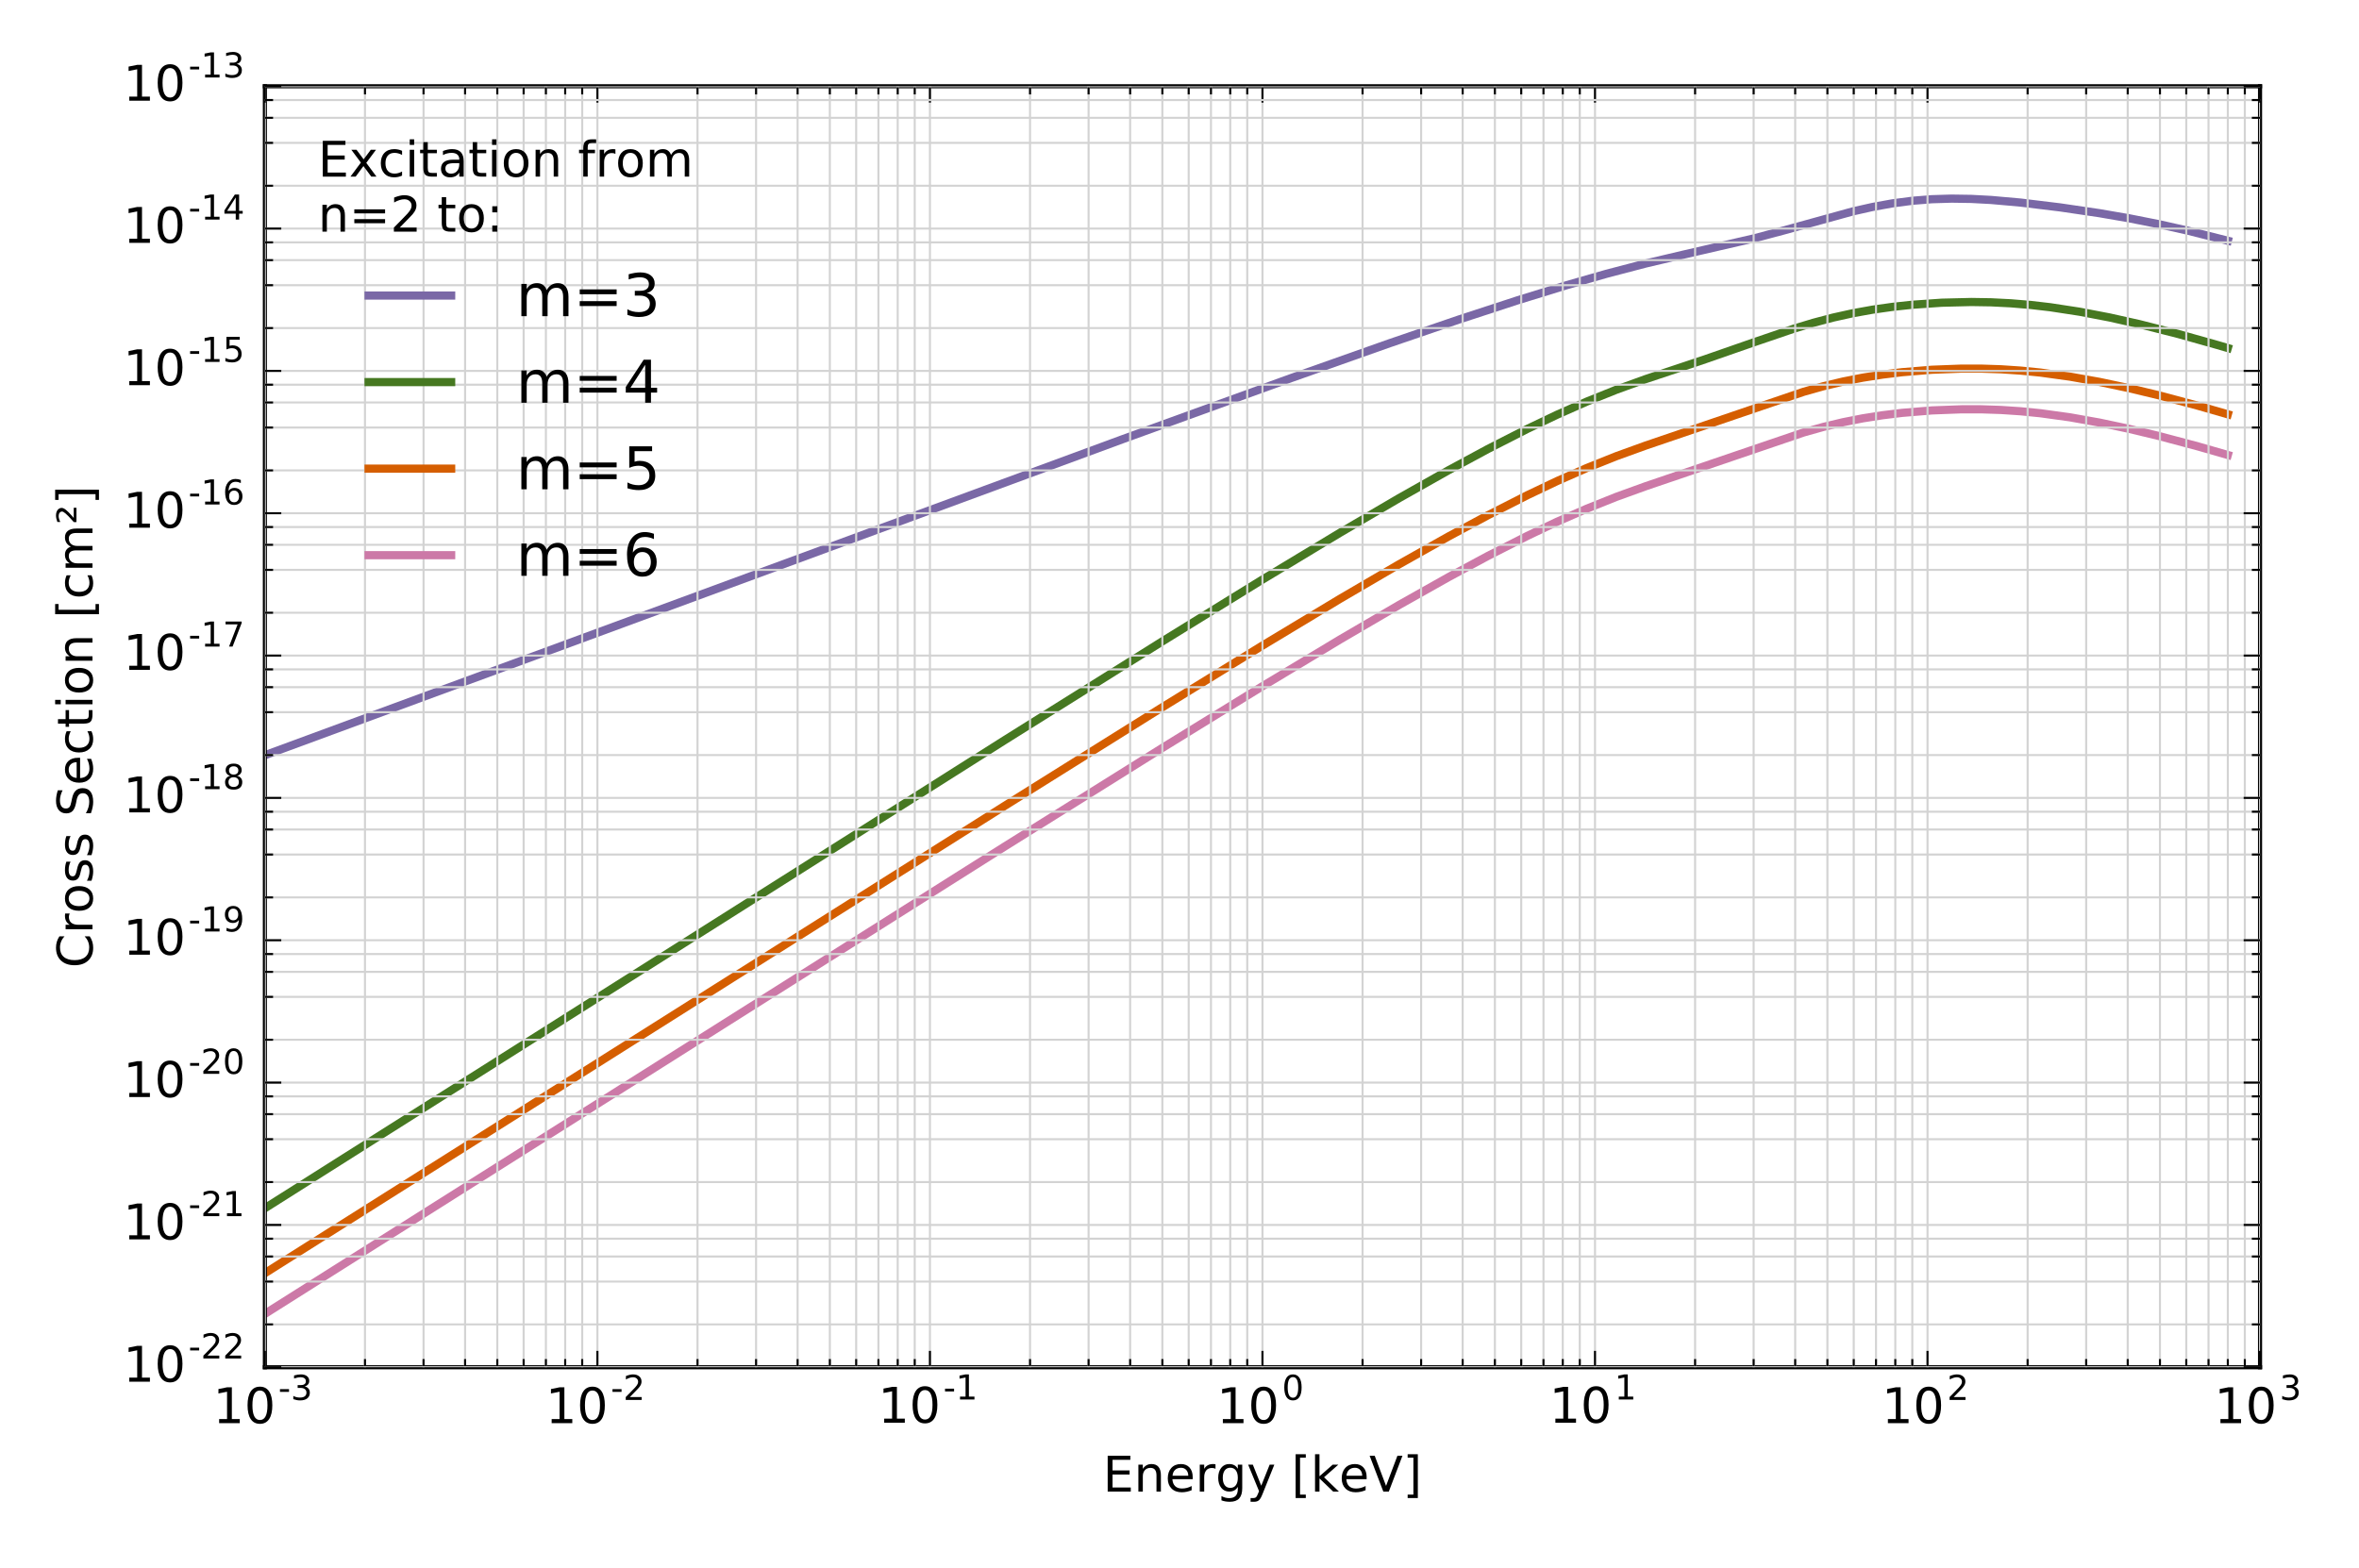<?xml version="1.0" encoding="utf-8" standalone="no"?>
<!DOCTYPE svg PUBLIC "-//W3C//DTD SVG 1.1//EN"
  "http://www.w3.org/Graphics/SVG/1.1/DTD/svg11.dtd">
<!-- Created with matplotlib (http://matplotlib.org/) -->
<svg height="383pt" version="1.1" viewBox="0 0 576 383" width="576pt" xmlns="http://www.w3.org/2000/svg" xmlns:xlink="http://www.w3.org/1999/xlink">
 <defs>
  <style type="text/css">
*{stroke-linecap:butt;stroke-linejoin:round;stroke-miterlimit:100000;}
  </style>
 </defs>
 <g id="figure_1">
  <g id="patch_1">
   <path d="M 0 383.76 
L 576 383.76 
L 576 0 
L 0 0 
z
" style="fill:#ffffff;"/>
  </g>
  <g id="axes_1">
   <g id="patch_2">
    <path d="M 64.678 333.9 
L 551.837 333.9 
L 551.837 21.06 
L 64.678 21.06 
z
" style="fill:#ffffff;"/>
   </g>
   <g id="line2d_1">
    <path clip-path="url(#pb993cda4ed)" d="M 64.678 184.437 
L 274.217 107.217 
L 315.162 92.362 
L 339.247 83.839 
L 356.106 78.07 
L 370.557 73.341 
L 382.6 69.628 
L 392.234 66.866 
L 401.868 64.345 
L 411.502 62.077 
L 428.361 58.193 
L 435.586 56.27 
L 452.446 51.616 
L 457.263 50.533 
L 462.08 49.663 
L 466.897 49.032 
L 471.714 48.649 
L 476.531 48.505 
L 481.348 48.577 
L 486.165 48.832 
L 493.39 49.474 
L 503.024 50.647 
L 512.658 52.068 
L 519.884 53.313 
L 527.109 54.743 
L 534.335 56.363 
L 543.969 58.793 
L 543.969 58.793 
" style="fill:none;stroke:#7a68a6;stroke-linecap:square;stroke-width:2.0;"/>
   </g>
   <g id="line2d_2">
    <path clip-path="url(#pb993cda4ed)" d="M 64.678 295.067 
L 245.315 180.754 
L 283.851 156.603 
L 307.936 141.733 
L 327.204 130.098 
L 341.655 121.632 
L 353.698 114.836 
L 363.332 109.638 
L 372.966 104.725 
L 380.191 101.279 
L 387.417 98.086 
L 394.642 95.184 
L 401.868 92.566 
L 416.319 87.747 
L 428.361 83.555 
L 437.995 80.271 
L 442.812 78.817 
L 447.629 77.549 
L 452.446 76.485 
L 457.263 75.621 
L 462.08 74.941 
L 466.897 74.424 
L 474.122 73.925 
L 481.348 73.751 
L 486.165 73.828 
L 490.982 74.067 
L 495.799 74.469 
L 500.616 75.029 
L 507.841 76.136 
L 515.067 77.522 
L 522.292 79.137 
L 531.926 81.582 
L 541.56 84.291 
L 543.969 85.002 
L 543.969 85.002 
" style="fill:none;stroke:#467821;stroke-linecap:square;stroke-width:2.0;"/>
   </g>
   <g id="line2d_3">
    <path clip-path="url(#pb993cda4ed)" d="M 64.678 310.927 
L 245.315 196.8 
L 283.851 172.69 
L 307.936 157.847 
L 327.204 146.234 
L 341.655 137.784 
L 353.698 131.005 
L 363.332 125.82 
L 372.966 120.921 
L 380.191 117.487 
L 387.417 114.307 
L 394.642 111.414 
L 401.868 108.798 
L 440.403 95.675 
L 445.22 94.323 
L 450.037 93.172 
L 454.854 92.226 
L 459.671 91.472 
L 464.488 90.889 
L 471.714 90.296 
L 478.939 90.022 
L 483.756 90.023 
L 488.573 90.182 
L 493.39 90.503 
L 498.207 90.984 
L 505.433 91.982 
L 512.658 93.271 
L 519.884 94.803 
L 527.109 96.537 
L 536.743 99.102 
L 543.969 101.18 
L 543.969 101.18 
" style="fill:none;stroke:#d55e00;stroke-linecap:square;stroke-width:2.0;"/>
   </g>
   <g id="line2d_4">
    <path clip-path="url(#pb993cda4ed)" d="M 64.678 320.861 
L 245.315 206.734 
L 283.851 182.624 
L 307.936 167.781 
L 327.204 156.168 
L 341.655 147.718 
L 353.698 140.939 
L 363.332 135.754 
L 372.966 130.855 
L 380.191 127.421 
L 387.417 124.241 
L 394.642 121.348 
L 401.868 118.732 
L 440.403 105.609 
L 445.22 104.257 
L 450.037 103.106 
L 454.854 102.16 
L 459.671 101.406 
L 464.488 100.823 
L 471.714 100.23 
L 478.939 99.956 
L 483.756 99.957 
L 488.573 100.116 
L 493.39 100.437 
L 498.207 100.918 
L 505.433 101.916 
L 512.658 103.205 
L 519.884 104.737 
L 527.109 106.471 
L 536.743 109.036 
L 543.969 111.114 
L 543.969 111.114 
" style="fill:none;stroke:#cc79a7;stroke-linecap:square;stroke-width:2.0;"/>
   </g>
   <g id="patch_3">
    <path d="M 64.678 333.9 
L 64.678 21.06 
" style="fill:none;stroke:#000000;stroke-linecap:square;stroke-linejoin:miter;"/>
   </g>
   <g id="patch_4">
    <path d="M 64.678 21.06 
L 551.837 21.06 
" style="fill:none;stroke:#000000;stroke-linecap:square;stroke-linejoin:miter;"/>
   </g>
   <g id="patch_5">
    <path d="M 64.678 333.9 
L 551.837 333.9 
" style="fill:none;stroke:#000000;stroke-linecap:square;stroke-linejoin:miter;"/>
   </g>
   <g id="patch_6">
    <path d="M 551.837 333.9 
L 551.837 21.06 
" style="fill:none;stroke:#000000;stroke-linecap:square;stroke-linejoin:miter;"/>
   </g>
   <g id="matplotlib.axis_1">
    <g id="xtick_1">
     <g id="line2d_5">
      <path clip-path="url(#pb993cda4ed)" d="M 64.678 333.9 
L 64.678 21.06 
" style="fill:none;stroke:#d3d3d3;stroke-linecap:square;stroke-width:0.5;"/>
     </g>
     <g id="line2d_6">
      <defs>
       <path d="M 0 0 
L 0 -4 
" id="me72968f2a0" style="stroke:#000000;stroke-width:0.5;"/>
      </defs>
      <g>
       <use style="stroke:#000000;stroke-width:0.5;" x="64.678" xlink:href="#me72968f2a0" y="333.9"/>
      </g>
     </g>
     <g id="line2d_7">
      <defs>
       <path d="M 0 0 
L 0 4 
" id="mcc42a4d146" style="stroke:#000000;stroke-width:0.5;"/>
      </defs>
      <g>
       <use style="stroke:#000000;stroke-width:0.5;" x="64.678" xlink:href="#mcc42a4d146" y="21.06"/>
      </g>
     </g>
     <g id="text_1">
      <!-- $\mathdefault{10^{-3}}$ -->
      <defs>
       <path d="M 4.891 31.391 
L 31.203 31.391 
L 31.203 23.391 
L 4.891 23.391 
z
" id="BitstreamVeraSans-Roman-2d"/>
       <path d="M 40.578 39.312 
Q 47.656 37.797 51.625 33 
Q 55.609 28.219 55.609 21.188 
Q 55.609 10.406 48.188 4.484 
Q 40.766 -1.422 27.094 -1.422 
Q 22.516 -1.422 17.656 -0.516 
Q 12.797 0.391 7.625 2.203 
L 7.625 11.719 
Q 11.719 9.328 16.594 8.109 
Q 21.484 6.891 26.812 6.891 
Q 36.078 6.891 40.938 10.547 
Q 45.797 14.203 45.797 21.188 
Q 45.797 27.641 41.281 31.266 
Q 36.766 34.906 28.719 34.906 
L 20.219 34.906 
L 20.219 43.016 
L 29.109 43.016 
Q 36.375 43.016 40.234 45.922 
Q 44.094 48.828 44.094 54.297 
Q 44.094 59.906 40.109 62.906 
Q 36.141 65.922 28.719 65.922 
Q 24.656 65.922 20.016 65.031 
Q 15.375 64.156 9.812 62.312 
L 9.812 71.094 
Q 15.438 72.656 20.344 73.438 
Q 25.25 74.219 29.594 74.219 
Q 40.828 74.219 47.359 69.109 
Q 53.906 64.016 53.906 55.328 
Q 53.906 49.266 50.438 45.094 
Q 46.969 40.922 40.578 39.312 
" id="BitstreamVeraSans-Roman-33"/>
       <path d="M 31.781 66.406 
Q 24.172 66.406 20.328 58.906 
Q 16.5 51.422 16.5 36.375 
Q 16.5 21.391 20.328 13.891 
Q 24.172 6.391 31.781 6.391 
Q 39.453 6.391 43.281 13.891 
Q 47.125 21.391 47.125 36.375 
Q 47.125 51.422 43.281 58.906 
Q 39.453 66.406 31.781 66.406 
M 31.781 74.219 
Q 44.047 74.219 50.516 64.516 
Q 56.984 54.828 56.984 36.375 
Q 56.984 17.969 50.516 8.266 
Q 44.047 -1.422 31.781 -1.422 
Q 19.531 -1.422 13.062 8.266 
Q 6.594 17.969 6.594 36.375 
Q 6.594 54.828 13.062 64.516 
Q 19.531 74.219 31.781 74.219 
" id="BitstreamVeraSans-Roman-30"/>
       <path d="M 12.406 8.297 
L 28.516 8.297 
L 28.516 63.922 
L 10.984 60.406 
L 10.984 69.391 
L 28.422 72.906 
L 38.281 72.906 
L 38.281 8.297 
L 54.391 8.297 
L 54.391 0 
L 12.406 0 
z
" id="BitstreamVeraSans-Roman-31"/>
      </defs>
      <g transform="translate(52.018 347.644)scale(0.12 -0.12)">
       <use transform="translate(0.0 0.797)" xlink:href="#BitstreamVeraSans-Roman-31"/>
       <use transform="translate(63.623 0.797)" xlink:href="#BitstreamVeraSans-Roman-30"/>
       <use transform="translate(132.759 48.047)scale(0.7)" xlink:href="#BitstreamVeraSans-Roman-2d"/>
       <use transform="translate(158.017 48.047)scale(0.7)" xlink:href="#BitstreamVeraSans-Roman-33"/>
      </g>
     </g>
    </g>
    <g id="xtick_2">
     <g id="line2d_8">
      <path clip-path="url(#pb993cda4ed)" d="M 145.871 333.9 
L 145.871 21.06 
" style="fill:none;stroke:#d3d3d3;stroke-linecap:square;stroke-width:0.5;"/>
     </g>
     <g id="line2d_9">
      <g>
       <use style="stroke:#000000;stroke-width:0.5;" x="145.871" xlink:href="#me72968f2a0" y="333.9"/>
      </g>
     </g>
     <g id="line2d_10">
      <g>
       <use style="stroke:#000000;stroke-width:0.5;" x="145.871" xlink:href="#mcc42a4d146" y="21.06"/>
      </g>
     </g>
     <g id="text_2">
      <!-- $\mathdefault{10^{-2}}$ -->
      <defs>
       <path d="M 19.188 8.297 
L 53.609 8.297 
L 53.609 0 
L 7.328 0 
L 7.328 8.297 
Q 12.938 14.109 22.625 23.891 
Q 32.328 33.688 34.812 36.531 
Q 39.547 41.844 41.422 45.531 
Q 43.312 49.219 43.312 52.781 
Q 43.312 58.594 39.234 62.25 
Q 35.156 65.922 28.609 65.922 
Q 23.969 65.922 18.812 64.312 
Q 13.672 62.703 7.812 59.422 
L 7.812 69.391 
Q 13.766 71.781 18.938 73 
Q 24.125 74.219 28.422 74.219 
Q 39.75 74.219 46.484 68.547 
Q 53.219 62.891 53.219 53.422 
Q 53.219 48.922 51.531 44.891 
Q 49.859 40.875 45.406 35.406 
Q 44.188 33.984 37.641 27.219 
Q 31.109 20.453 19.188 8.297 
" id="BitstreamVeraSans-Roman-32"/>
      </defs>
      <g transform="translate(133.211 347.644)scale(0.12 -0.12)">
       <use transform="translate(0.0 0.797)" xlink:href="#BitstreamVeraSans-Roman-31"/>
       <use transform="translate(63.623 0.797)" xlink:href="#BitstreamVeraSans-Roman-30"/>
       <use transform="translate(132.759 48.047)scale(0.7)" xlink:href="#BitstreamVeraSans-Roman-2d"/>
       <use transform="translate(158.017 48.047)scale(0.7)" xlink:href="#BitstreamVeraSans-Roman-32"/>
      </g>
     </g>
    </g>
    <g id="xtick_3">
     <g id="line2d_11">
      <path clip-path="url(#pb993cda4ed)" d="M 227.064 333.9 
L 227.064 21.06 
" style="fill:none;stroke:#d3d3d3;stroke-linecap:square;stroke-width:0.5;"/>
     </g>
     <g id="line2d_12">
      <g>
       <use style="stroke:#000000;stroke-width:0.5;" x="227.064" xlink:href="#me72968f2a0" y="333.9"/>
      </g>
     </g>
     <g id="line2d_13">
      <g>
       <use style="stroke:#000000;stroke-width:0.5;" x="227.064" xlink:href="#mcc42a4d146" y="21.06"/>
      </g>
     </g>
     <g id="text_3">
      <!-- $\mathdefault{10^{-1}}$ -->
      <g transform="translate(214.404 347.524)scale(0.12 -0.12)">
       <use transform="translate(0.0 0.716)" xlink:href="#BitstreamVeraSans-Roman-31"/>
       <use transform="translate(63.623 0.716)" xlink:href="#BitstreamVeraSans-Roman-30"/>
       <use transform="translate(132.759 47.966)scale(0.7)" xlink:href="#BitstreamVeraSans-Roman-2d"/>
       <use transform="translate(158.017 47.966)scale(0.7)" xlink:href="#BitstreamVeraSans-Roman-31"/>
      </g>
     </g>
    </g>
    <g id="xtick_4">
     <g id="line2d_14">
      <path clip-path="url(#pb993cda4ed)" d="M 308.258 333.9 
L 308.258 21.06 
" style="fill:none;stroke:#d3d3d3;stroke-linecap:square;stroke-width:0.5;"/>
     </g>
     <g id="line2d_15">
      <g>
       <use style="stroke:#000000;stroke-width:0.5;" x="308.258" xlink:href="#me72968f2a0" y="333.9"/>
      </g>
     </g>
     <g id="line2d_16">
      <g>
       <use style="stroke:#000000;stroke-width:0.5;" x="308.258" xlink:href="#mcc42a4d146" y="21.06"/>
      </g>
     </g>
     <g id="text_4">
      <!-- $\mathdefault{10^{0}}$ -->
      <g transform="translate(297.098 347.644)scale(0.12 -0.12)">
       <use transform="translate(0.0 0.797)" xlink:href="#BitstreamVeraSans-Roman-31"/>
       <use transform="translate(63.623 0.797)" xlink:href="#BitstreamVeraSans-Roman-30"/>
       <use transform="translate(132.759 48.047)scale(0.7)" xlink:href="#BitstreamVeraSans-Roman-30"/>
      </g>
     </g>
    </g>
    <g id="xtick_5">
     <g id="line2d_17">
      <path clip-path="url(#pb993cda4ed)" d="M 389.451 333.9 
L 389.451 21.06 
" style="fill:none;stroke:#d3d3d3;stroke-linecap:square;stroke-width:0.5;"/>
     </g>
     <g id="line2d_18">
      <g>
       <use style="stroke:#000000;stroke-width:0.5;" x="389.451" xlink:href="#me72968f2a0" y="333.9"/>
      </g>
     </g>
     <g id="line2d_19">
      <g>
       <use style="stroke:#000000;stroke-width:0.5;" x="389.451" xlink:href="#mcc42a4d146" y="21.06"/>
      </g>
     </g>
     <g id="text_5">
      <!-- $\mathdefault{10^{1}}$ -->
      <g transform="translate(378.291 347.524)scale(0.12 -0.12)">
       <use transform="translate(0.0 0.716)" xlink:href="#BitstreamVeraSans-Roman-31"/>
       <use transform="translate(63.623 0.716)" xlink:href="#BitstreamVeraSans-Roman-30"/>
       <use transform="translate(132.759 47.966)scale(0.7)" xlink:href="#BitstreamVeraSans-Roman-31"/>
      </g>
     </g>
    </g>
    <g id="xtick_6">
     <g id="line2d_20">
      <path clip-path="url(#pb993cda4ed)" d="M 470.644 333.9 
L 470.644 21.06 
" style="fill:none;stroke:#d3d3d3;stroke-linecap:square;stroke-width:0.5;"/>
     </g>
     <g id="line2d_21">
      <g>
       <use style="stroke:#000000;stroke-width:0.5;" x="470.644" xlink:href="#me72968f2a0" y="333.9"/>
      </g>
     </g>
     <g id="line2d_22">
      <g>
       <use style="stroke:#000000;stroke-width:0.5;" x="470.644" xlink:href="#mcc42a4d146" y="21.06"/>
      </g>
     </g>
     <g id="text_6">
      <!-- $\mathdefault{10^{2}}$ -->
      <g transform="translate(459.484 347.644)scale(0.12 -0.12)">
       <use transform="translate(0.0 0.797)" xlink:href="#BitstreamVeraSans-Roman-31"/>
       <use transform="translate(63.623 0.797)" xlink:href="#BitstreamVeraSans-Roman-30"/>
       <use transform="translate(132.759 48.047)scale(0.7)" xlink:href="#BitstreamVeraSans-Roman-32"/>
      </g>
     </g>
    </g>
    <g id="xtick_7">
     <g id="line2d_23">
      <path clip-path="url(#pb993cda4ed)" d="M 551.837 333.9 
L 551.837 21.06 
" style="fill:none;stroke:#d3d3d3;stroke-linecap:square;stroke-width:0.5;"/>
     </g>
     <g id="line2d_24">
      <g>
       <use style="stroke:#000000;stroke-width:0.5;" x="551.837" xlink:href="#me72968f2a0" y="333.9"/>
      </g>
     </g>
     <g id="line2d_25">
      <g>
       <use style="stroke:#000000;stroke-width:0.5;" x="551.837" xlink:href="#mcc42a4d146" y="21.06"/>
      </g>
     </g>
     <g id="text_7">
      <!-- $\mathdefault{10^{3}}$ -->
      <g transform="translate(540.677 347.644)scale(0.12 -0.12)">
       <use transform="translate(0.0 0.797)" xlink:href="#BitstreamVeraSans-Roman-31"/>
       <use transform="translate(63.623 0.797)" xlink:href="#BitstreamVeraSans-Roman-30"/>
       <use transform="translate(132.759 48.047)scale(0.7)" xlink:href="#BitstreamVeraSans-Roman-33"/>
      </g>
     </g>
    </g>
    <g id="xtick_8">
     <g id="line2d_26">
      <path clip-path="url(#pb993cda4ed)" d="M 89.119 333.9 
L 89.119 21.06 
" style="fill:none;stroke:#d3d3d3;stroke-linecap:square;stroke-width:0.5;"/>
     </g>
     <g id="line2d_27">
      <defs>
       <path d="M 0 0 
L 0 -2 
" id="m026ebe83ed" style="stroke:#000000;stroke-width:0.5;"/>
      </defs>
      <g>
       <use style="stroke:#000000;stroke-width:0.5;" x="89.119" xlink:href="#m026ebe83ed" y="333.9"/>
      </g>
     </g>
     <g id="line2d_28">
      <defs>
       <path d="M 0 0 
L 0 2 
" id="m5f30c457f6" style="stroke:#000000;stroke-width:0.5;"/>
      </defs>
      <g>
       <use style="stroke:#000000;stroke-width:0.5;" x="89.119" xlink:href="#m5f30c457f6" y="21.06"/>
      </g>
     </g>
    </g>
    <g id="xtick_9">
     <g id="line2d_29">
      <path clip-path="url(#pb993cda4ed)" d="M 103.417 333.9 
L 103.417 21.06 
" style="fill:none;stroke:#d3d3d3;stroke-linecap:square;stroke-width:0.5;"/>
     </g>
     <g id="line2d_30">
      <g>
       <use style="stroke:#000000;stroke-width:0.5;" x="103.417" xlink:href="#m026ebe83ed" y="333.9"/>
      </g>
     </g>
     <g id="line2d_31">
      <g>
       <use style="stroke:#000000;stroke-width:0.5;" x="103.417" xlink:href="#m5f30c457f6" y="21.06"/>
      </g>
     </g>
    </g>
    <g id="xtick_10">
     <g id="line2d_32">
      <path clip-path="url(#pb993cda4ed)" d="M 113.561 333.9 
L 113.561 21.06 
" style="fill:none;stroke:#d3d3d3;stroke-linecap:square;stroke-width:0.5;"/>
     </g>
     <g id="line2d_33">
      <g>
       <use style="stroke:#000000;stroke-width:0.5;" x="113.561" xlink:href="#m026ebe83ed" y="333.9"/>
      </g>
     </g>
     <g id="line2d_34">
      <g>
       <use style="stroke:#000000;stroke-width:0.5;" x="113.561" xlink:href="#m5f30c457f6" y="21.06"/>
      </g>
     </g>
    </g>
    <g id="xtick_11">
     <g id="line2d_35">
      <path clip-path="url(#pb993cda4ed)" d="M 121.429 333.9 
L 121.429 21.06 
" style="fill:none;stroke:#d3d3d3;stroke-linecap:square;stroke-width:0.5;"/>
     </g>
     <g id="line2d_36">
      <g>
       <use style="stroke:#000000;stroke-width:0.5;" x="121.429" xlink:href="#m026ebe83ed" y="333.9"/>
      </g>
     </g>
     <g id="line2d_37">
      <g>
       <use style="stroke:#000000;stroke-width:0.5;" x="121.429" xlink:href="#m5f30c457f6" y="21.06"/>
      </g>
     </g>
    </g>
    <g id="xtick_12">
     <g id="line2d_38">
      <path clip-path="url(#pb993cda4ed)" d="M 127.858 333.9 
L 127.858 21.06 
" style="fill:none;stroke:#d3d3d3;stroke-linecap:square;stroke-width:0.5;"/>
     </g>
     <g id="line2d_39">
      <g>
       <use style="stroke:#000000;stroke-width:0.5;" x="127.858" xlink:href="#m026ebe83ed" y="333.9"/>
      </g>
     </g>
     <g id="line2d_40">
      <g>
       <use style="stroke:#000000;stroke-width:0.5;" x="127.858" xlink:href="#m5f30c457f6" y="21.06"/>
      </g>
     </g>
    </g>
    <g id="xtick_13">
     <g id="line2d_41">
      <path clip-path="url(#pb993cda4ed)" d="M 133.294 333.9 
L 133.294 21.06 
" style="fill:none;stroke:#d3d3d3;stroke-linecap:square;stroke-width:0.5;"/>
     </g>
     <g id="line2d_42">
      <g>
       <use style="stroke:#000000;stroke-width:0.5;" x="133.294" xlink:href="#m026ebe83ed" y="333.9"/>
      </g>
     </g>
     <g id="line2d_43">
      <g>
       <use style="stroke:#000000;stroke-width:0.5;" x="133.294" xlink:href="#m5f30c457f6" y="21.06"/>
      </g>
     </g>
    </g>
    <g id="xtick_14">
     <g id="line2d_44">
      <path clip-path="url(#pb993cda4ed)" d="M 138.003 333.9 
L 138.003 21.06 
" style="fill:none;stroke:#d3d3d3;stroke-linecap:square;stroke-width:0.5;"/>
     </g>
     <g id="line2d_45">
      <g>
       <use style="stroke:#000000;stroke-width:0.5;" x="138.003" xlink:href="#m026ebe83ed" y="333.9"/>
      </g>
     </g>
     <g id="line2d_46">
      <g>
       <use style="stroke:#000000;stroke-width:0.5;" x="138.003" xlink:href="#m5f30c457f6" y="21.06"/>
      </g>
     </g>
    </g>
    <g id="xtick_15">
     <g id="line2d_47">
      <path clip-path="url(#pb993cda4ed)" d="M 142.156 333.9 
L 142.156 21.06 
" style="fill:none;stroke:#d3d3d3;stroke-linecap:square;stroke-width:0.5;"/>
     </g>
     <g id="line2d_48">
      <g>
       <use style="stroke:#000000;stroke-width:0.5;" x="142.156" xlink:href="#m026ebe83ed" y="333.9"/>
      </g>
     </g>
     <g id="line2d_49">
      <g>
       <use style="stroke:#000000;stroke-width:0.5;" x="142.156" xlink:href="#m5f30c457f6" y="21.06"/>
      </g>
     </g>
    </g>
    <g id="xtick_16">
     <g id="line2d_50">
      <path clip-path="url(#pb993cda4ed)" d="M 170.313 333.9 
L 170.313 21.06 
" style="fill:none;stroke:#d3d3d3;stroke-linecap:square;stroke-width:0.5;"/>
     </g>
     <g id="line2d_51">
      <g>
       <use style="stroke:#000000;stroke-width:0.5;" x="170.313" xlink:href="#m026ebe83ed" y="333.9"/>
      </g>
     </g>
     <g id="line2d_52">
      <g>
       <use style="stroke:#000000;stroke-width:0.5;" x="170.313" xlink:href="#m5f30c457f6" y="21.06"/>
      </g>
     </g>
    </g>
    <g id="xtick_17">
     <g id="line2d_53">
      <path clip-path="url(#pb993cda4ed)" d="M 184.61 333.9 
L 184.61 21.06 
" style="fill:none;stroke:#d3d3d3;stroke-linecap:square;stroke-width:0.5;"/>
     </g>
     <g id="line2d_54">
      <g>
       <use style="stroke:#000000;stroke-width:0.5;" x="184.61" xlink:href="#m026ebe83ed" y="333.9"/>
      </g>
     </g>
     <g id="line2d_55">
      <g>
       <use style="stroke:#000000;stroke-width:0.5;" x="184.61" xlink:href="#m5f30c457f6" y="21.06"/>
      </g>
     </g>
    </g>
    <g id="xtick_18">
     <g id="line2d_56">
      <path clip-path="url(#pb993cda4ed)" d="M 194.754 333.9 
L 194.754 21.06 
" style="fill:none;stroke:#d3d3d3;stroke-linecap:square;stroke-width:0.5;"/>
     </g>
     <g id="line2d_57">
      <g>
       <use style="stroke:#000000;stroke-width:0.5;" x="194.754" xlink:href="#m026ebe83ed" y="333.9"/>
      </g>
     </g>
     <g id="line2d_58">
      <g>
       <use style="stroke:#000000;stroke-width:0.5;" x="194.754" xlink:href="#m5f30c457f6" y="21.06"/>
      </g>
     </g>
    </g>
    <g id="xtick_19">
     <g id="line2d_59">
      <path clip-path="url(#pb993cda4ed)" d="M 202.623 333.9 
L 202.623 21.06 
" style="fill:none;stroke:#d3d3d3;stroke-linecap:square;stroke-width:0.5;"/>
     </g>
     <g id="line2d_60">
      <g>
       <use style="stroke:#000000;stroke-width:0.5;" x="202.623" xlink:href="#m026ebe83ed" y="333.9"/>
      </g>
     </g>
     <g id="line2d_61">
      <g>
       <use style="stroke:#000000;stroke-width:0.5;" x="202.623" xlink:href="#m5f30c457f6" y="21.06"/>
      </g>
     </g>
    </g>
    <g id="xtick_20">
     <g id="line2d_62">
      <path clip-path="url(#pb993cda4ed)" d="M 209.052 333.9 
L 209.052 21.06 
" style="fill:none;stroke:#d3d3d3;stroke-linecap:square;stroke-width:0.5;"/>
     </g>
     <g id="line2d_63">
      <g>
       <use style="stroke:#000000;stroke-width:0.5;" x="209.052" xlink:href="#m026ebe83ed" y="333.9"/>
      </g>
     </g>
     <g id="line2d_64">
      <g>
       <use style="stroke:#000000;stroke-width:0.5;" x="209.052" xlink:href="#m5f30c457f6" y="21.06"/>
      </g>
     </g>
    </g>
    <g id="xtick_21">
     <g id="line2d_65">
      <path clip-path="url(#pb993cda4ed)" d="M 214.487 333.9 
L 214.487 21.06 
" style="fill:none;stroke:#d3d3d3;stroke-linecap:square;stroke-width:0.5;"/>
     </g>
     <g id="line2d_66">
      <g>
       <use style="stroke:#000000;stroke-width:0.5;" x="214.487" xlink:href="#m026ebe83ed" y="333.9"/>
      </g>
     </g>
     <g id="line2d_67">
      <g>
       <use style="stroke:#000000;stroke-width:0.5;" x="214.487" xlink:href="#m5f30c457f6" y="21.06"/>
      </g>
     </g>
    </g>
    <g id="xtick_22">
     <g id="line2d_68">
      <path clip-path="url(#pb993cda4ed)" d="M 219.196 333.9 
L 219.196 21.06 
" style="fill:none;stroke:#d3d3d3;stroke-linecap:square;stroke-width:0.5;"/>
     </g>
     <g id="line2d_69">
      <g>
       <use style="stroke:#000000;stroke-width:0.5;" x="219.196" xlink:href="#m026ebe83ed" y="333.9"/>
      </g>
     </g>
     <g id="line2d_70">
      <g>
       <use style="stroke:#000000;stroke-width:0.5;" x="219.196" xlink:href="#m5f30c457f6" y="21.06"/>
      </g>
     </g>
    </g>
    <g id="xtick_23">
     <g id="line2d_71">
      <path clip-path="url(#pb993cda4ed)" d="M 223.349 333.9 
L 223.349 21.06 
" style="fill:none;stroke:#d3d3d3;stroke-linecap:square;stroke-width:0.5;"/>
     </g>
     <g id="line2d_72">
      <g>
       <use style="stroke:#000000;stroke-width:0.5;" x="223.349" xlink:href="#m026ebe83ed" y="333.9"/>
      </g>
     </g>
     <g id="line2d_73">
      <g>
       <use style="stroke:#000000;stroke-width:0.5;" x="223.349" xlink:href="#m5f30c457f6" y="21.06"/>
      </g>
     </g>
    </g>
    <g id="xtick_24">
     <g id="line2d_74">
      <path clip-path="url(#pb993cda4ed)" d="M 251.506 333.9 
L 251.506 21.06 
" style="fill:none;stroke:#d3d3d3;stroke-linecap:square;stroke-width:0.5;"/>
     </g>
     <g id="line2d_75">
      <g>
       <use style="stroke:#000000;stroke-width:0.5;" x="251.506" xlink:href="#m026ebe83ed" y="333.9"/>
      </g>
     </g>
     <g id="line2d_76">
      <g>
       <use style="stroke:#000000;stroke-width:0.5;" x="251.506" xlink:href="#m5f30c457f6" y="21.06"/>
      </g>
     </g>
    </g>
    <g id="xtick_25">
     <g id="line2d_77">
      <path clip-path="url(#pb993cda4ed)" d="M 265.803 333.9 
L 265.803 21.06 
" style="fill:none;stroke:#d3d3d3;stroke-linecap:square;stroke-width:0.5;"/>
     </g>
     <g id="line2d_78">
      <g>
       <use style="stroke:#000000;stroke-width:0.5;" x="265.803" xlink:href="#m026ebe83ed" y="333.9"/>
      </g>
     </g>
     <g id="line2d_79">
      <g>
       <use style="stroke:#000000;stroke-width:0.5;" x="265.803" xlink:href="#m5f30c457f6" y="21.06"/>
      </g>
     </g>
    </g>
    <g id="xtick_26">
     <g id="line2d_80">
      <path clip-path="url(#pb993cda4ed)" d="M 275.948 333.9 
L 275.948 21.06 
" style="fill:none;stroke:#d3d3d3;stroke-linecap:square;stroke-width:0.5;"/>
     </g>
     <g id="line2d_81">
      <g>
       <use style="stroke:#000000;stroke-width:0.5;" x="275.948" xlink:href="#m026ebe83ed" y="333.9"/>
      </g>
     </g>
     <g id="line2d_82">
      <g>
       <use style="stroke:#000000;stroke-width:0.5;" x="275.948" xlink:href="#m5f30c457f6" y="21.06"/>
      </g>
     </g>
    </g>
    <g id="xtick_27">
     <g id="line2d_83">
      <path clip-path="url(#pb993cda4ed)" d="M 283.816 333.9 
L 283.816 21.06 
" style="fill:none;stroke:#d3d3d3;stroke-linecap:square;stroke-width:0.5;"/>
     </g>
     <g id="line2d_84">
      <g>
       <use style="stroke:#000000;stroke-width:0.5;" x="283.816" xlink:href="#m026ebe83ed" y="333.9"/>
      </g>
     </g>
     <g id="line2d_85">
      <g>
       <use style="stroke:#000000;stroke-width:0.5;" x="283.816" xlink:href="#m5f30c457f6" y="21.06"/>
      </g>
     </g>
    </g>
    <g id="xtick_28">
     <g id="line2d_86">
      <path clip-path="url(#pb993cda4ed)" d="M 290.245 333.9 
L 290.245 21.06 
" style="fill:none;stroke:#d3d3d3;stroke-linecap:square;stroke-width:0.5;"/>
     </g>
     <g id="line2d_87">
      <g>
       <use style="stroke:#000000;stroke-width:0.5;" x="290.245" xlink:href="#m026ebe83ed" y="333.9"/>
      </g>
     </g>
     <g id="line2d_88">
      <g>
       <use style="stroke:#000000;stroke-width:0.5;" x="290.245" xlink:href="#m5f30c457f6" y="21.06"/>
      </g>
     </g>
    </g>
    <g id="xtick_29">
     <g id="line2d_89">
      <path clip-path="url(#pb993cda4ed)" d="M 295.681 333.9 
L 295.681 21.06 
" style="fill:none;stroke:#d3d3d3;stroke-linecap:square;stroke-width:0.5;"/>
     </g>
     <g id="line2d_90">
      <g>
       <use style="stroke:#000000;stroke-width:0.5;" x="295.681" xlink:href="#m026ebe83ed" y="333.9"/>
      </g>
     </g>
     <g id="line2d_91">
      <g>
       <use style="stroke:#000000;stroke-width:0.5;" x="295.681" xlink:href="#m5f30c457f6" y="21.06"/>
      </g>
     </g>
    </g>
    <g id="xtick_30">
     <g id="line2d_92">
      <path clip-path="url(#pb993cda4ed)" d="M 300.389 333.9 
L 300.389 21.06 
" style="fill:none;stroke:#d3d3d3;stroke-linecap:square;stroke-width:0.5;"/>
     </g>
     <g id="line2d_93">
      <g>
       <use style="stroke:#000000;stroke-width:0.5;" x="300.389" xlink:href="#m026ebe83ed" y="333.9"/>
      </g>
     </g>
     <g id="line2d_94">
      <g>
       <use style="stroke:#000000;stroke-width:0.5;" x="300.389" xlink:href="#m5f30c457f6" y="21.06"/>
      </g>
     </g>
    </g>
    <g id="xtick_31">
     <g id="line2d_95">
      <path clip-path="url(#pb993cda4ed)" d="M 304.542 333.9 
L 304.542 21.06 
" style="fill:none;stroke:#d3d3d3;stroke-linecap:square;stroke-width:0.5;"/>
     </g>
     <g id="line2d_96">
      <g>
       <use style="stroke:#000000;stroke-width:0.5;" x="304.542" xlink:href="#m026ebe83ed" y="333.9"/>
      </g>
     </g>
     <g id="line2d_97">
      <g>
       <use style="stroke:#000000;stroke-width:0.5;" x="304.542" xlink:href="#m5f30c457f6" y="21.06"/>
      </g>
     </g>
    </g>
    <g id="xtick_32">
     <g id="line2d_98">
      <path clip-path="url(#pb993cda4ed)" d="M 332.699 333.9 
L 332.699 21.06 
" style="fill:none;stroke:#d3d3d3;stroke-linecap:square;stroke-width:0.5;"/>
     </g>
     <g id="line2d_99">
      <g>
       <use style="stroke:#000000;stroke-width:0.5;" x="332.699" xlink:href="#m026ebe83ed" y="333.9"/>
      </g>
     </g>
     <g id="line2d_100">
      <g>
       <use style="stroke:#000000;stroke-width:0.5;" x="332.699" xlink:href="#m5f30c457f6" y="21.06"/>
      </g>
     </g>
    </g>
    <g id="xtick_33">
     <g id="line2d_101">
      <path clip-path="url(#pb993cda4ed)" d="M 346.997 333.9 
L 346.997 21.06 
" style="fill:none;stroke:#d3d3d3;stroke-linecap:square;stroke-width:0.5;"/>
     </g>
     <g id="line2d_102">
      <g>
       <use style="stroke:#000000;stroke-width:0.5;" x="346.997" xlink:href="#m026ebe83ed" y="333.9"/>
      </g>
     </g>
     <g id="line2d_103">
      <g>
       <use style="stroke:#000000;stroke-width:0.5;" x="346.997" xlink:href="#m5f30c457f6" y="21.06"/>
      </g>
     </g>
    </g>
    <g id="xtick_34">
     <g id="line2d_104">
      <path clip-path="url(#pb993cda4ed)" d="M 357.141 333.9 
L 357.141 21.06 
" style="fill:none;stroke:#d3d3d3;stroke-linecap:square;stroke-width:0.5;"/>
     </g>
     <g id="line2d_105">
      <g>
       <use style="stroke:#000000;stroke-width:0.5;" x="357.141" xlink:href="#m026ebe83ed" y="333.9"/>
      </g>
     </g>
     <g id="line2d_106">
      <g>
       <use style="stroke:#000000;stroke-width:0.5;" x="357.141" xlink:href="#m5f30c457f6" y="21.06"/>
      </g>
     </g>
    </g>
    <g id="xtick_35">
     <g id="line2d_107">
      <path clip-path="url(#pb993cda4ed)" d="M 365.009 333.9 
L 365.009 21.06 
" style="fill:none;stroke:#d3d3d3;stroke-linecap:square;stroke-width:0.5;"/>
     </g>
     <g id="line2d_108">
      <g>
       <use style="stroke:#000000;stroke-width:0.5;" x="365.009" xlink:href="#m026ebe83ed" y="333.9"/>
      </g>
     </g>
     <g id="line2d_109">
      <g>
       <use style="stroke:#000000;stroke-width:0.5;" x="365.009" xlink:href="#m5f30c457f6" y="21.06"/>
      </g>
     </g>
    </g>
    <g id="xtick_36">
     <g id="line2d_110">
      <path clip-path="url(#pb993cda4ed)" d="M 371.438 333.9 
L 371.438 21.06 
" style="fill:none;stroke:#d3d3d3;stroke-linecap:square;stroke-width:0.5;"/>
     </g>
     <g id="line2d_111">
      <g>
       <use style="stroke:#000000;stroke-width:0.5;" x="371.438" xlink:href="#m026ebe83ed" y="333.9"/>
      </g>
     </g>
     <g id="line2d_112">
      <g>
       <use style="stroke:#000000;stroke-width:0.5;" x="371.438" xlink:href="#m5f30c457f6" y="21.06"/>
      </g>
     </g>
    </g>
    <g id="xtick_37">
     <g id="line2d_113">
      <path clip-path="url(#pb993cda4ed)" d="M 376.874 333.9 
L 376.874 21.06 
" style="fill:none;stroke:#d3d3d3;stroke-linecap:square;stroke-width:0.5;"/>
     </g>
     <g id="line2d_114">
      <g>
       <use style="stroke:#000000;stroke-width:0.5;" x="376.874" xlink:href="#m026ebe83ed" y="333.9"/>
      </g>
     </g>
     <g id="line2d_115">
      <g>
       <use style="stroke:#000000;stroke-width:0.5;" x="376.874" xlink:href="#m5f30c457f6" y="21.06"/>
      </g>
     </g>
    </g>
    <g id="xtick_38">
     <g id="line2d_116">
      <path clip-path="url(#pb993cda4ed)" d="M 381.582 333.9 
L 381.582 21.06 
" style="fill:none;stroke:#d3d3d3;stroke-linecap:square;stroke-width:0.5;"/>
     </g>
     <g id="line2d_117">
      <g>
       <use style="stroke:#000000;stroke-width:0.5;" x="381.582" xlink:href="#m026ebe83ed" y="333.9"/>
      </g>
     </g>
     <g id="line2d_118">
      <g>
       <use style="stroke:#000000;stroke-width:0.5;" x="381.582" xlink:href="#m5f30c457f6" y="21.06"/>
      </g>
     </g>
    </g>
    <g id="xtick_39">
     <g id="line2d_119">
      <path clip-path="url(#pb993cda4ed)" d="M 385.736 333.9 
L 385.736 21.06 
" style="fill:none;stroke:#d3d3d3;stroke-linecap:square;stroke-width:0.5;"/>
     </g>
     <g id="line2d_120">
      <g>
       <use style="stroke:#000000;stroke-width:0.5;" x="385.736" xlink:href="#m026ebe83ed" y="333.9"/>
      </g>
     </g>
     <g id="line2d_121">
      <g>
       <use style="stroke:#000000;stroke-width:0.5;" x="385.736" xlink:href="#m5f30c457f6" y="21.06"/>
      </g>
     </g>
    </g>
    <g id="xtick_40">
     <g id="line2d_122">
      <path clip-path="url(#pb993cda4ed)" d="M 413.892 333.9 
L 413.892 21.06 
" style="fill:none;stroke:#d3d3d3;stroke-linecap:square;stroke-width:0.5;"/>
     </g>
     <g id="line2d_123">
      <g>
       <use style="stroke:#000000;stroke-width:0.5;" x="413.892" xlink:href="#m026ebe83ed" y="333.9"/>
      </g>
     </g>
     <g id="line2d_124">
      <g>
       <use style="stroke:#000000;stroke-width:0.5;" x="413.892" xlink:href="#m5f30c457f6" y="21.06"/>
      </g>
     </g>
    </g>
    <g id="xtick_41">
     <g id="line2d_125">
      <path clip-path="url(#pb993cda4ed)" d="M 428.19 333.9 
L 428.19 21.06 
" style="fill:none;stroke:#d3d3d3;stroke-linecap:square;stroke-width:0.5;"/>
     </g>
     <g id="line2d_126">
      <g>
       <use style="stroke:#000000;stroke-width:0.5;" x="428.19" xlink:href="#m026ebe83ed" y="333.9"/>
      </g>
     </g>
     <g id="line2d_127">
      <g>
       <use style="stroke:#000000;stroke-width:0.5;" x="428.19" xlink:href="#m5f30c457f6" y="21.06"/>
      </g>
     </g>
    </g>
    <g id="xtick_42">
     <g id="line2d_128">
      <path clip-path="url(#pb993cda4ed)" d="M 438.334 333.9 
L 438.334 21.06 
" style="fill:none;stroke:#d3d3d3;stroke-linecap:square;stroke-width:0.5;"/>
     </g>
     <g id="line2d_129">
      <g>
       <use style="stroke:#000000;stroke-width:0.5;" x="438.334" xlink:href="#m026ebe83ed" y="333.9"/>
      </g>
     </g>
     <g id="line2d_130">
      <g>
       <use style="stroke:#000000;stroke-width:0.5;" x="438.334" xlink:href="#m5f30c457f6" y="21.06"/>
      </g>
     </g>
    </g>
    <g id="xtick_43">
     <g id="line2d_131">
      <path clip-path="url(#pb993cda4ed)" d="M 446.202 333.9 
L 446.202 21.06 
" style="fill:none;stroke:#d3d3d3;stroke-linecap:square;stroke-width:0.5;"/>
     </g>
     <g id="line2d_132">
      <g>
       <use style="stroke:#000000;stroke-width:0.5;" x="446.202" xlink:href="#m026ebe83ed" y="333.9"/>
      </g>
     </g>
     <g id="line2d_133">
      <g>
       <use style="stroke:#000000;stroke-width:0.5;" x="446.202" xlink:href="#m5f30c457f6" y="21.06"/>
      </g>
     </g>
    </g>
    <g id="xtick_44">
     <g id="line2d_134">
      <path clip-path="url(#pb993cda4ed)" d="M 452.631 333.9 
L 452.631 21.06 
" style="fill:none;stroke:#d3d3d3;stroke-linecap:square;stroke-width:0.5;"/>
     </g>
     <g id="line2d_135">
      <g>
       <use style="stroke:#000000;stroke-width:0.5;" x="452.631" xlink:href="#m026ebe83ed" y="333.9"/>
      </g>
     </g>
     <g id="line2d_136">
      <g>
       <use style="stroke:#000000;stroke-width:0.5;" x="452.631" xlink:href="#m5f30c457f6" y="21.06"/>
      </g>
     </g>
    </g>
    <g id="xtick_45">
     <g id="line2d_137">
      <path clip-path="url(#pb993cda4ed)" d="M 458.067 333.9 
L 458.067 21.06 
" style="fill:none;stroke:#d3d3d3;stroke-linecap:square;stroke-width:0.5;"/>
     </g>
     <g id="line2d_138">
      <g>
       <use style="stroke:#000000;stroke-width:0.5;" x="458.067" xlink:href="#m026ebe83ed" y="333.9"/>
      </g>
     </g>
     <g id="line2d_139">
      <g>
       <use style="stroke:#000000;stroke-width:0.5;" x="458.067" xlink:href="#m5f30c457f6" y="21.06"/>
      </g>
     </g>
    </g>
    <g id="xtick_46">
     <g id="line2d_140">
      <path clip-path="url(#pb993cda4ed)" d="M 462.776 333.9 
L 462.776 21.06 
" style="fill:none;stroke:#d3d3d3;stroke-linecap:square;stroke-width:0.5;"/>
     </g>
     <g id="line2d_141">
      <g>
       <use style="stroke:#000000;stroke-width:0.5;" x="462.776" xlink:href="#m026ebe83ed" y="333.9"/>
      </g>
     </g>
     <g id="line2d_142">
      <g>
       <use style="stroke:#000000;stroke-width:0.5;" x="462.776" xlink:href="#m5f30c457f6" y="21.06"/>
      </g>
     </g>
    </g>
    <g id="xtick_47">
     <g id="line2d_143">
      <path clip-path="url(#pb993cda4ed)" d="M 466.929 333.9 
L 466.929 21.06 
" style="fill:none;stroke:#d3d3d3;stroke-linecap:square;stroke-width:0.5;"/>
     </g>
     <g id="line2d_144">
      <g>
       <use style="stroke:#000000;stroke-width:0.5;" x="466.929" xlink:href="#m026ebe83ed" y="333.9"/>
      </g>
     </g>
     <g id="line2d_145">
      <g>
       <use style="stroke:#000000;stroke-width:0.5;" x="466.929" xlink:href="#m5f30c457f6" y="21.06"/>
      </g>
     </g>
    </g>
    <g id="xtick_48">
     <g id="line2d_146">
      <path clip-path="url(#pb993cda4ed)" d="M 495.086 333.9 
L 495.086 21.06 
" style="fill:none;stroke:#d3d3d3;stroke-linecap:square;stroke-width:0.5;"/>
     </g>
     <g id="line2d_147">
      <g>
       <use style="stroke:#000000;stroke-width:0.5;" x="495.086" xlink:href="#m026ebe83ed" y="333.9"/>
      </g>
     </g>
     <g id="line2d_148">
      <g>
       <use style="stroke:#000000;stroke-width:0.5;" x="495.086" xlink:href="#m5f30c457f6" y="21.06"/>
      </g>
     </g>
    </g>
    <g id="xtick_49">
     <g id="line2d_149">
      <path clip-path="url(#pb993cda4ed)" d="M 509.383 333.9 
L 509.383 21.06 
" style="fill:none;stroke:#d3d3d3;stroke-linecap:square;stroke-width:0.5;"/>
     </g>
     <g id="line2d_150">
      <g>
       <use style="stroke:#000000;stroke-width:0.5;" x="509.383" xlink:href="#m026ebe83ed" y="333.9"/>
      </g>
     </g>
     <g id="line2d_151">
      <g>
       <use style="stroke:#000000;stroke-width:0.5;" x="509.383" xlink:href="#m5f30c457f6" y="21.06"/>
      </g>
     </g>
    </g>
    <g id="xtick_50">
     <g id="line2d_152">
      <path clip-path="url(#pb993cda4ed)" d="M 519.527 333.9 
L 519.527 21.06 
" style="fill:none;stroke:#d3d3d3;stroke-linecap:square;stroke-width:0.5;"/>
     </g>
     <g id="line2d_153">
      <g>
       <use style="stroke:#000000;stroke-width:0.5;" x="519.527" xlink:href="#m026ebe83ed" y="333.9"/>
      </g>
     </g>
     <g id="line2d_154">
      <g>
       <use style="stroke:#000000;stroke-width:0.5;" x="519.527" xlink:href="#m5f30c457f6" y="21.06"/>
      </g>
     </g>
    </g>
    <g id="xtick_51">
     <g id="line2d_155">
      <path clip-path="url(#pb993cda4ed)" d="M 527.396 333.9 
L 527.396 21.06 
" style="fill:none;stroke:#d3d3d3;stroke-linecap:square;stroke-width:0.5;"/>
     </g>
     <g id="line2d_156">
      <g>
       <use style="stroke:#000000;stroke-width:0.5;" x="527.396" xlink:href="#m026ebe83ed" y="333.9"/>
      </g>
     </g>
     <g id="line2d_157">
      <g>
       <use style="stroke:#000000;stroke-width:0.5;" x="527.396" xlink:href="#m5f30c457f6" y="21.06"/>
      </g>
     </g>
    </g>
    <g id="xtick_52">
     <g id="line2d_158">
      <path clip-path="url(#pb993cda4ed)" d="M 533.825 333.9 
L 533.825 21.06 
" style="fill:none;stroke:#d3d3d3;stroke-linecap:square;stroke-width:0.5;"/>
     </g>
     <g id="line2d_159">
      <g>
       <use style="stroke:#000000;stroke-width:0.5;" x="533.825" xlink:href="#m026ebe83ed" y="333.9"/>
      </g>
     </g>
     <g id="line2d_160">
      <g>
       <use style="stroke:#000000;stroke-width:0.5;" x="533.825" xlink:href="#m5f30c457f6" y="21.06"/>
      </g>
     </g>
    </g>
    <g id="xtick_53">
     <g id="line2d_161">
      <path clip-path="url(#pb993cda4ed)" d="M 539.26 333.9 
L 539.26 21.06 
" style="fill:none;stroke:#d3d3d3;stroke-linecap:square;stroke-width:0.5;"/>
     </g>
     <g id="line2d_162">
      <g>
       <use style="stroke:#000000;stroke-width:0.5;" x="539.26" xlink:href="#m026ebe83ed" y="333.9"/>
      </g>
     </g>
     <g id="line2d_163">
      <g>
       <use style="stroke:#000000;stroke-width:0.5;" x="539.26" xlink:href="#m5f30c457f6" y="21.06"/>
      </g>
     </g>
    </g>
    <g id="xtick_54">
     <g id="line2d_164">
      <path clip-path="url(#pb993cda4ed)" d="M 543.969 333.9 
L 543.969 21.06 
" style="fill:none;stroke:#d3d3d3;stroke-linecap:square;stroke-width:0.5;"/>
     </g>
     <g id="line2d_165">
      <g>
       <use style="stroke:#000000;stroke-width:0.5;" x="543.969" xlink:href="#m026ebe83ed" y="333.9"/>
      </g>
     </g>
     <g id="line2d_166">
      <g>
       <use style="stroke:#000000;stroke-width:0.5;" x="543.969" xlink:href="#m5f30c457f6" y="21.06"/>
      </g>
     </g>
    </g>
    <g id="xtick_55">
     <g id="line2d_167">
      <path clip-path="url(#pb993cda4ed)" d="M 548.122 333.9 
L 548.122 21.06 
" style="fill:none;stroke:#d3d3d3;stroke-linecap:square;stroke-width:0.5;"/>
     </g>
     <g id="line2d_168">
      <g>
       <use style="stroke:#000000;stroke-width:0.5;" x="548.122" xlink:href="#m026ebe83ed" y="333.9"/>
      </g>
     </g>
     <g id="line2d_169">
      <g>
       <use style="stroke:#000000;stroke-width:0.5;" x="548.122" xlink:href="#m5f30c457f6" y="21.06"/>
      </g>
     </g>
    </g>
    <g id="text_8">
     <!-- Energy [keV] -->
     <defs>
      <path d="M 32.172 -5.078 
Q 28.375 -14.844 24.75 -17.812 
Q 21.141 -20.797 15.094 -20.797 
L 7.906 -20.797 
L 7.906 -13.281 
L 13.188 -13.281 
Q 16.891 -13.281 18.938 -11.516 
Q 21 -9.766 23.484 -3.219 
L 25.094 0.875 
L 2.984 54.688 
L 12.5 54.688 
L 29.594 11.922 
L 46.688 54.688 
L 56.203 54.688 
z
" id="BitstreamVeraSans-Roman-79"/>
      <path d="M 45.406 27.984 
Q 45.406 37.75 41.375 43.109 
Q 37.359 48.484 30.078 48.484 
Q 22.859 48.484 18.828 43.109 
Q 14.797 37.75 14.797 27.984 
Q 14.797 18.266 18.828 12.891 
Q 22.859 7.516 30.078 7.516 
Q 37.359 7.516 41.375 12.891 
Q 45.406 18.266 45.406 27.984 
M 54.391 6.781 
Q 54.391 -7.172 48.188 -13.984 
Q 42 -20.797 29.203 -20.797 
Q 24.469 -20.797 20.266 -20.094 
Q 16.062 -19.391 12.109 -17.922 
L 12.109 -9.188 
Q 16.062 -11.328 19.922 -12.344 
Q 23.781 -13.375 27.781 -13.375 
Q 36.625 -13.375 41.016 -8.766 
Q 45.406 -4.156 45.406 5.172 
L 45.406 9.625 
Q 42.625 4.781 38.281 2.391 
Q 33.938 0 27.875 0 
Q 17.828 0 11.672 7.656 
Q 5.516 15.328 5.516 27.984 
Q 5.516 40.672 11.672 48.328 
Q 17.828 56 27.875 56 
Q 33.938 56 38.281 53.609 
Q 42.625 51.219 45.406 46.391 
L 45.406 54.688 
L 54.391 54.688 
z
" id="BitstreamVeraSans-Roman-67"/>
      <path d="M 8.594 75.984 
L 29.297 75.984 
L 29.297 69 
L 17.578 69 
L 17.578 -6.203 
L 29.297 -6.203 
L 29.297 -13.188 
L 8.594 -13.188 
z
" id="BitstreamVeraSans-Roman-5b"/>
      <path id="BitstreamVeraSans-Roman-20"/>
      <path d="M 9.812 72.906 
L 55.906 72.906 
L 55.906 64.594 
L 19.672 64.594 
L 19.672 43.016 
L 54.391 43.016 
L 54.391 34.719 
L 19.672 34.719 
L 19.672 8.297 
L 56.781 8.297 
L 56.781 0 
L 9.812 0 
z
" id="BitstreamVeraSans-Roman-45"/>
      <path d="M 30.422 75.984 
L 30.422 -13.188 
L 9.719 -13.188 
L 9.719 -6.203 
L 21.391 -6.203 
L 21.391 69 
L 9.719 69 
L 9.719 75.984 
z
" id="BitstreamVeraSans-Roman-5d"/>
      <path d="M 28.609 0 
L 0.781 72.906 
L 11.078 72.906 
L 34.188 11.531 
L 57.328 72.906 
L 67.578 72.906 
L 39.797 0 
z
" id="BitstreamVeraSans-Roman-56"/>
      <path d="M 9.078 75.984 
L 18.109 75.984 
L 18.109 31.109 
L 44.922 54.688 
L 56.391 54.688 
L 27.391 29.109 
L 57.625 0 
L 45.906 0 
L 18.109 26.703 
L 18.109 0 
L 9.078 0 
z
" id="BitstreamVeraSans-Roman-6b"/>
      <path d="M 54.891 33.016 
L 54.891 0 
L 45.906 0 
L 45.906 32.719 
Q 45.906 40.484 42.875 44.328 
Q 39.844 48.188 33.797 48.188 
Q 26.516 48.188 22.312 43.547 
Q 18.109 38.922 18.109 30.906 
L 18.109 0 
L 9.078 0 
L 9.078 54.688 
L 18.109 54.688 
L 18.109 46.188 
Q 21.344 51.125 25.703 53.562 
Q 30.078 56 35.797 56 
Q 45.219 56 50.047 50.172 
Q 54.891 44.344 54.891 33.016 
" id="BitstreamVeraSans-Roman-6e"/>
      <path d="M 41.109 46.297 
Q 39.594 47.172 37.812 47.578 
Q 36.031 48 33.891 48 
Q 26.266 48 22.188 43.047 
Q 18.109 38.094 18.109 28.812 
L 18.109 0 
L 9.078 0 
L 9.078 54.688 
L 18.109 54.688 
L 18.109 46.188 
Q 20.953 51.172 25.484 53.578 
Q 30.031 56 36.531 56 
Q 37.453 56 38.578 55.875 
Q 39.703 55.766 41.062 55.516 
z
" id="BitstreamVeraSans-Roman-72"/>
      <path d="M 56.203 29.594 
L 56.203 25.203 
L 14.891 25.203 
Q 15.484 15.922 20.484 11.062 
Q 25.484 6.203 34.422 6.203 
Q 39.594 6.203 44.453 7.469 
Q 49.312 8.734 54.109 11.281 
L 54.109 2.781 
Q 49.266 0.734 44.188 -0.344 
Q 39.109 -1.422 33.891 -1.422 
Q 20.797 -1.422 13.156 6.188 
Q 5.516 13.812 5.516 26.812 
Q 5.516 40.234 12.766 48.109 
Q 20.016 56 32.328 56 
Q 43.359 56 49.781 48.891 
Q 56.203 41.797 56.203 29.594 
M 47.219 32.234 
Q 47.125 39.594 43.094 43.984 
Q 39.062 48.391 32.422 48.391 
Q 24.906 48.391 20.391 44.141 
Q 15.875 39.891 15.188 32.172 
z
" id="BitstreamVeraSans-Roman-65"/>
     </defs>
     <g transform="translate(269.289 364.258)scale(0.12 -0.12)">
      <use xlink:href="#BitstreamVeraSans-Roman-45"/>
      <use x="63.184" xlink:href="#BitstreamVeraSans-Roman-6e"/>
      <use x="126.562" xlink:href="#BitstreamVeraSans-Roman-65"/>
      <use x="188.086" xlink:href="#BitstreamVeraSans-Roman-72"/>
      <use x="229.184" xlink:href="#BitstreamVeraSans-Roman-67"/>
      <use x="292.66" xlink:href="#BitstreamVeraSans-Roman-79"/>
      <use x="351.84" xlink:href="#BitstreamVeraSans-Roman-20"/>
      <use x="383.627" xlink:href="#BitstreamVeraSans-Roman-5b"/>
      <use x="422.641" xlink:href="#BitstreamVeraSans-Roman-6b"/>
      <use x="480.504" xlink:href="#BitstreamVeraSans-Roman-65"/>
      <use x="542.027" xlink:href="#BitstreamVeraSans-Roman-56"/>
      <use x="610.436" xlink:href="#BitstreamVeraSans-Roman-5d"/>
     </g>
    </g>
   </g>
   <g id="matplotlib.axis_2">
    <g id="ytick_1">
     <g id="line2d_170">
      <path clip-path="url(#pb993cda4ed)" d="M 64.678 333.9 
L 551.837 333.9 
" style="fill:none;stroke:#d3d3d3;stroke-linecap:square;stroke-width:0.5;"/>
     </g>
     <g id="line2d_171">
      <defs>
       <path d="M 0 0 
L 4 0 
" id="ma5d5b514b6" style="stroke:#000000;stroke-width:0.5;"/>
      </defs>
      <g>
       <use style="stroke:#000000;stroke-width:0.5;" x="64.678" xlink:href="#ma5d5b514b6" y="333.9"/>
      </g>
     </g>
     <g id="line2d_172">
      <defs>
       <path d="M 0 0 
L -4 0 
" id="m1a50fa2740" style="stroke:#000000;stroke-width:0.5;"/>
      </defs>
      <g>
       <use style="stroke:#000000;stroke-width:0.5;" x="551.837" xlink:href="#m1a50fa2740" y="333.9"/>
      </g>
     </g>
     <g id="text_9">
      <!-- $\mathdefault{10^{-22}}$ -->
      <g transform="translate(30.078 337.524)scale(0.12 -0.12)">
       <use transform="translate(0.0 0.797)" xlink:href="#BitstreamVeraSans-Roman-31"/>
       <use transform="translate(63.623 0.797)" xlink:href="#BitstreamVeraSans-Roman-30"/>
       <use transform="translate(132.759 48.047)scale(0.7)" xlink:href="#BitstreamVeraSans-Roman-2d"/>
       <use transform="translate(158.017 48.047)scale(0.7)" xlink:href="#BitstreamVeraSans-Roman-32"/>
       <use transform="translate(202.554 48.047)scale(0.7)" xlink:href="#BitstreamVeraSans-Roman-32"/>
      </g>
     </g>
    </g>
    <g id="ytick_2">
     <g id="line2d_173">
      <path clip-path="url(#pb993cda4ed)" d="M 64.678 299.14 
L 551.837 299.14 
" style="fill:none;stroke:#d3d3d3;stroke-linecap:square;stroke-width:0.5;"/>
     </g>
     <g id="line2d_174">
      <g>
       <use style="stroke:#000000;stroke-width:0.5;" x="64.678" xlink:href="#ma5d5b514b6" y="299.14"/>
      </g>
     </g>
     <g id="line2d_175">
      <g>
       <use style="stroke:#000000;stroke-width:0.5;" x="551.837" xlink:href="#m1a50fa2740" y="299.14"/>
      </g>
     </g>
     <g id="text_10">
      <!-- $\mathdefault{10^{-21}}$ -->
      <g transform="translate(30.078 302.764)scale(0.12 -0.12)">
       <use transform="translate(0.0 0.797)" xlink:href="#BitstreamVeraSans-Roman-31"/>
       <use transform="translate(63.623 0.797)" xlink:href="#BitstreamVeraSans-Roman-30"/>
       <use transform="translate(132.759 48.047)scale(0.7)" xlink:href="#BitstreamVeraSans-Roman-2d"/>
       <use transform="translate(158.017 48.047)scale(0.7)" xlink:href="#BitstreamVeraSans-Roman-32"/>
       <use transform="translate(202.554 48.047)scale(0.7)" xlink:href="#BitstreamVeraSans-Roman-31"/>
      </g>
     </g>
    </g>
    <g id="ytick_3">
     <g id="line2d_176">
      <path clip-path="url(#pb993cda4ed)" d="M 64.678 264.38 
L 551.837 264.38 
" style="fill:none;stroke:#d3d3d3;stroke-linecap:square;stroke-width:0.5;"/>
     </g>
     <g id="line2d_177">
      <g>
       <use style="stroke:#000000;stroke-width:0.5;" x="64.678" xlink:href="#ma5d5b514b6" y="264.38"/>
      </g>
     </g>
     <g id="line2d_178">
      <g>
       <use style="stroke:#000000;stroke-width:0.5;" x="551.837" xlink:href="#m1a50fa2740" y="264.38"/>
      </g>
     </g>
     <g id="text_11">
      <!-- $\mathdefault{10^{-20}}$ -->
      <g transform="translate(30.078 268.004)scale(0.12 -0.12)">
       <use transform="translate(0.0 0.797)" xlink:href="#BitstreamVeraSans-Roman-31"/>
       <use transform="translate(63.623 0.797)" xlink:href="#BitstreamVeraSans-Roman-30"/>
       <use transform="translate(132.759 48.047)scale(0.7)" xlink:href="#BitstreamVeraSans-Roman-2d"/>
       <use transform="translate(158.017 48.047)scale(0.7)" xlink:href="#BitstreamVeraSans-Roman-32"/>
       <use transform="translate(202.554 48.047)scale(0.7)" xlink:href="#BitstreamVeraSans-Roman-30"/>
      </g>
     </g>
    </g>
    <g id="ytick_4">
     <g id="line2d_179">
      <path clip-path="url(#pb993cda4ed)" d="M 64.678 229.62 
L 551.837 229.62 
" style="fill:none;stroke:#d3d3d3;stroke-linecap:square;stroke-width:0.5;"/>
     </g>
     <g id="line2d_180">
      <g>
       <use style="stroke:#000000;stroke-width:0.5;" x="64.678" xlink:href="#ma5d5b514b6" y="229.62"/>
      </g>
     </g>
     <g id="line2d_181">
      <g>
       <use style="stroke:#000000;stroke-width:0.5;" x="551.837" xlink:href="#m1a50fa2740" y="229.62"/>
      </g>
     </g>
     <g id="text_12">
      <!-- $\mathdefault{10^{-19}}$ -->
      <defs>
       <path d="M 10.984 1.516 
L 10.984 10.5 
Q 14.703 8.734 18.5 7.812 
Q 22.312 6.891 25.984 6.891 
Q 35.75 6.891 40.891 13.453 
Q 46.047 20.016 46.781 33.406 
Q 43.953 29.203 39.594 26.953 
Q 35.25 24.703 29.984 24.703 
Q 19.047 24.703 12.672 31.312 
Q 6.297 37.938 6.297 49.422 
Q 6.297 60.641 12.938 67.422 
Q 19.578 74.219 30.609 74.219 
Q 43.266 74.219 49.922 64.516 
Q 56.594 54.828 56.594 36.375 
Q 56.594 19.141 48.406 8.859 
Q 40.234 -1.422 26.422 -1.422 
Q 22.703 -1.422 18.891 -0.688 
Q 15.094 0.047 10.984 1.516 
M 30.609 32.422 
Q 37.25 32.422 41.125 36.953 
Q 45.016 41.5 45.016 49.422 
Q 45.016 57.281 41.125 61.844 
Q 37.25 66.406 30.609 66.406 
Q 23.969 66.406 20.094 61.844 
Q 16.219 57.281 16.219 49.422 
Q 16.219 41.5 20.094 36.953 
Q 23.969 32.422 30.609 32.422 
" id="BitstreamVeraSans-Roman-39"/>
      </defs>
      <g transform="translate(30.078 233.244)scale(0.12 -0.12)">
       <use transform="translate(0.0 0.797)" xlink:href="#BitstreamVeraSans-Roman-31"/>
       <use transform="translate(63.623 0.797)" xlink:href="#BitstreamVeraSans-Roman-30"/>
       <use transform="translate(132.759 48.047)scale(0.7)" xlink:href="#BitstreamVeraSans-Roman-2d"/>
       <use transform="translate(158.017 48.047)scale(0.7)" xlink:href="#BitstreamVeraSans-Roman-31"/>
       <use transform="translate(202.554 48.047)scale(0.7)" xlink:href="#BitstreamVeraSans-Roman-39"/>
      </g>
     </g>
    </g>
    <g id="ytick_5">
     <g id="line2d_182">
      <path clip-path="url(#pb993cda4ed)" d="M 64.678 194.86 
L 551.837 194.86 
" style="fill:none;stroke:#d3d3d3;stroke-linecap:square;stroke-width:0.5;"/>
     </g>
     <g id="line2d_183">
      <g>
       <use style="stroke:#000000;stroke-width:0.5;" x="64.678" xlink:href="#ma5d5b514b6" y="194.86"/>
      </g>
     </g>
     <g id="line2d_184">
      <g>
       <use style="stroke:#000000;stroke-width:0.5;" x="551.837" xlink:href="#m1a50fa2740" y="194.86"/>
      </g>
     </g>
     <g id="text_13">
      <!-- $\mathdefault{10^{-18}}$ -->
      <defs>
       <path d="M 31.781 34.625 
Q 24.75 34.625 20.719 30.859 
Q 16.703 27.094 16.703 20.516 
Q 16.703 13.922 20.719 10.156 
Q 24.75 6.391 31.781 6.391 
Q 38.812 6.391 42.859 10.172 
Q 46.922 13.969 46.922 20.516 
Q 46.922 27.094 42.891 30.859 
Q 38.875 34.625 31.781 34.625 
M 21.922 38.812 
Q 15.578 40.375 12.031 44.719 
Q 8.5 49.078 8.5 55.328 
Q 8.5 64.062 14.719 69.141 
Q 20.953 74.219 31.781 74.219 
Q 42.672 74.219 48.875 69.141 
Q 55.078 64.062 55.078 55.328 
Q 55.078 49.078 51.531 44.719 
Q 48 40.375 41.703 38.812 
Q 48.828 37.156 52.797 32.312 
Q 56.781 27.484 56.781 20.516 
Q 56.781 9.906 50.312 4.234 
Q 43.844 -1.422 31.781 -1.422 
Q 19.734 -1.422 13.25 4.234 
Q 6.781 9.906 6.781 20.516 
Q 6.781 27.484 10.781 32.312 
Q 14.797 37.156 21.922 38.812 
M 18.312 54.391 
Q 18.312 48.734 21.844 45.562 
Q 25.391 42.391 31.781 42.391 
Q 38.141 42.391 41.719 45.562 
Q 45.312 48.734 45.312 54.391 
Q 45.312 60.062 41.719 63.234 
Q 38.141 66.406 31.781 66.406 
Q 25.391 66.406 21.844 63.234 
Q 18.312 60.062 18.312 54.391 
" id="BitstreamVeraSans-Roman-38"/>
      </defs>
      <g transform="translate(30.078 198.484)scale(0.12 -0.12)">
       <use transform="translate(0.0 0.797)" xlink:href="#BitstreamVeraSans-Roman-31"/>
       <use transform="translate(63.623 0.797)" xlink:href="#BitstreamVeraSans-Roman-30"/>
       <use transform="translate(132.759 48.047)scale(0.7)" xlink:href="#BitstreamVeraSans-Roman-2d"/>
       <use transform="translate(158.017 48.047)scale(0.7)" xlink:href="#BitstreamVeraSans-Roman-31"/>
       <use transform="translate(202.554 48.047)scale(0.7)" xlink:href="#BitstreamVeraSans-Roman-38"/>
      </g>
     </g>
    </g>
    <g id="ytick_6">
     <g id="line2d_185">
      <path clip-path="url(#pb993cda4ed)" d="M 64.678 160.1 
L 551.837 160.1 
" style="fill:none;stroke:#d3d3d3;stroke-linecap:square;stroke-width:0.5;"/>
     </g>
     <g id="line2d_186">
      <g>
       <use style="stroke:#000000;stroke-width:0.5;" x="64.678" xlink:href="#ma5d5b514b6" y="160.1"/>
      </g>
     </g>
     <g id="line2d_187">
      <g>
       <use style="stroke:#000000;stroke-width:0.5;" x="551.837" xlink:href="#m1a50fa2740" y="160.1"/>
      </g>
     </g>
     <g id="text_14">
      <!-- $\mathdefault{10^{-17}}$ -->
      <defs>
       <path d="M 8.203 72.906 
L 55.078 72.906 
L 55.078 68.703 
L 28.609 0 
L 18.312 0 
L 43.219 64.594 
L 8.203 64.594 
z
" id="BitstreamVeraSans-Roman-37"/>
      </defs>
      <g transform="translate(30.078 163.664)scale(0.12 -0.12)">
       <use transform="translate(0.0 0.716)" xlink:href="#BitstreamVeraSans-Roman-31"/>
       <use transform="translate(63.623 0.716)" xlink:href="#BitstreamVeraSans-Roman-30"/>
       <use transform="translate(132.759 47.966)scale(0.7)" xlink:href="#BitstreamVeraSans-Roman-2d"/>
       <use transform="translate(158.017 47.966)scale(0.7)" xlink:href="#BitstreamVeraSans-Roman-31"/>
       <use transform="translate(202.554 47.966)scale(0.7)" xlink:href="#BitstreamVeraSans-Roman-37"/>
      </g>
     </g>
    </g>
    <g id="ytick_7">
     <g id="line2d_188">
      <path clip-path="url(#pb993cda4ed)" d="M 64.678 125.34 
L 551.837 125.34 
" style="fill:none;stroke:#d3d3d3;stroke-linecap:square;stroke-width:0.5;"/>
     </g>
     <g id="line2d_189">
      <g>
       <use style="stroke:#000000;stroke-width:0.5;" x="64.678" xlink:href="#ma5d5b514b6" y="125.34"/>
      </g>
     </g>
     <g id="line2d_190">
      <g>
       <use style="stroke:#000000;stroke-width:0.5;" x="551.837" xlink:href="#m1a50fa2740" y="125.34"/>
      </g>
     </g>
     <g id="text_15">
      <!-- $\mathdefault{10^{-16}}$ -->
      <defs>
       <path d="M 33.016 40.375 
Q 26.375 40.375 22.484 35.828 
Q 18.609 31.297 18.609 23.391 
Q 18.609 15.531 22.484 10.953 
Q 26.375 6.391 33.016 6.391 
Q 39.656 6.391 43.531 10.953 
Q 47.406 15.531 47.406 23.391 
Q 47.406 31.297 43.531 35.828 
Q 39.656 40.375 33.016 40.375 
M 52.594 71.297 
L 52.594 62.312 
Q 48.875 64.062 45.094 64.984 
Q 41.312 65.922 37.594 65.922 
Q 27.828 65.922 22.672 59.328 
Q 17.531 52.734 16.797 39.406 
Q 19.672 43.656 24.016 45.922 
Q 28.375 48.188 33.594 48.188 
Q 44.578 48.188 50.953 41.516 
Q 57.328 34.859 57.328 23.391 
Q 57.328 12.156 50.688 5.359 
Q 44.047 -1.422 33.016 -1.422 
Q 20.359 -1.422 13.672 8.266 
Q 6.984 17.969 6.984 36.375 
Q 6.984 53.656 15.188 63.938 
Q 23.391 74.219 37.203 74.219 
Q 40.922 74.219 44.703 73.484 
Q 48.484 72.75 52.594 71.297 
" id="BitstreamVeraSans-Roman-36"/>
      </defs>
      <g transform="translate(30.078 128.964)scale(0.12 -0.12)">
       <use transform="translate(0.0 0.797)" xlink:href="#BitstreamVeraSans-Roman-31"/>
       <use transform="translate(63.623 0.797)" xlink:href="#BitstreamVeraSans-Roman-30"/>
       <use transform="translate(132.759 48.047)scale(0.7)" xlink:href="#BitstreamVeraSans-Roman-2d"/>
       <use transform="translate(158.017 48.047)scale(0.7)" xlink:href="#BitstreamVeraSans-Roman-31"/>
       <use transform="translate(202.554 48.047)scale(0.7)" xlink:href="#BitstreamVeraSans-Roman-36"/>
      </g>
     </g>
    </g>
    <g id="ytick_8">
     <g id="line2d_191">
      <path clip-path="url(#pb993cda4ed)" d="M 64.678 90.58 
L 551.837 90.58 
" style="fill:none;stroke:#d3d3d3;stroke-linecap:square;stroke-width:0.5;"/>
     </g>
     <g id="line2d_192">
      <g>
       <use style="stroke:#000000;stroke-width:0.5;" x="64.678" xlink:href="#ma5d5b514b6" y="90.58"/>
      </g>
     </g>
     <g id="line2d_193">
      <g>
       <use style="stroke:#000000;stroke-width:0.5;" x="551.837" xlink:href="#m1a50fa2740" y="90.58"/>
      </g>
     </g>
     <g id="text_16">
      <!-- $\mathdefault{10^{-15}}$ -->
      <defs>
       <path d="M 10.797 72.906 
L 49.516 72.906 
L 49.516 64.594 
L 19.828 64.594 
L 19.828 46.734 
Q 21.969 47.469 24.109 47.828 
Q 26.266 48.188 28.422 48.188 
Q 40.625 48.188 47.75 41.5 
Q 54.891 34.812 54.891 23.391 
Q 54.891 11.625 47.562 5.094 
Q 40.234 -1.422 26.906 -1.422 
Q 22.312 -1.422 17.547 -0.641 
Q 12.797 0.141 7.719 1.703 
L 7.719 11.625 
Q 12.109 9.234 16.797 8.062 
Q 21.484 6.891 26.703 6.891 
Q 35.156 6.891 40.078 11.328 
Q 45.016 15.766 45.016 23.391 
Q 45.016 31 40.078 35.438 
Q 35.156 39.891 26.703 39.891 
Q 22.75 39.891 18.812 39.016 
Q 14.891 38.141 10.797 36.281 
z
" id="BitstreamVeraSans-Roman-35"/>
      </defs>
      <g transform="translate(30.078 94.144)scale(0.12 -0.12)">
       <use transform="translate(0.0 0.716)" xlink:href="#BitstreamVeraSans-Roman-31"/>
       <use transform="translate(63.623 0.716)" xlink:href="#BitstreamVeraSans-Roman-30"/>
       <use transform="translate(132.759 47.966)scale(0.7)" xlink:href="#BitstreamVeraSans-Roman-2d"/>
       <use transform="translate(158.017 47.966)scale(0.7)" xlink:href="#BitstreamVeraSans-Roman-31"/>
       <use transform="translate(202.554 47.966)scale(0.7)" xlink:href="#BitstreamVeraSans-Roman-35"/>
      </g>
     </g>
    </g>
    <g id="ytick_9">
     <g id="line2d_194">
      <path clip-path="url(#pb993cda4ed)" d="M 64.678 55.82 
L 551.837 55.82 
" style="fill:none;stroke:#d3d3d3;stroke-linecap:square;stroke-width:0.5;"/>
     </g>
     <g id="line2d_195">
      <g>
       <use style="stroke:#000000;stroke-width:0.5;" x="64.678" xlink:href="#ma5d5b514b6" y="55.82"/>
      </g>
     </g>
     <g id="line2d_196">
      <g>
       <use style="stroke:#000000;stroke-width:0.5;" x="551.837" xlink:href="#m1a50fa2740" y="55.82"/>
      </g>
     </g>
     <g id="text_17">
      <!-- $\mathdefault{10^{-14}}$ -->
      <defs>
       <path d="M 37.797 64.312 
L 12.891 25.391 
L 37.797 25.391 
z
M 35.203 72.906 
L 47.609 72.906 
L 47.609 25.391 
L 58.016 25.391 
L 58.016 17.188 
L 47.609 17.188 
L 47.609 0 
L 37.797 0 
L 37.797 17.188 
L 4.891 17.188 
L 4.891 26.703 
z
" id="BitstreamVeraSans-Roman-34"/>
      </defs>
      <g transform="translate(30.078 59.384)scale(0.12 -0.12)">
       <use transform="translate(0.0 0.716)" xlink:href="#BitstreamVeraSans-Roman-31"/>
       <use transform="translate(63.623 0.716)" xlink:href="#BitstreamVeraSans-Roman-30"/>
       <use transform="translate(132.759 47.966)scale(0.7)" xlink:href="#BitstreamVeraSans-Roman-2d"/>
       <use transform="translate(158.017 47.966)scale(0.7)" xlink:href="#BitstreamVeraSans-Roman-31"/>
       <use transform="translate(202.554 47.966)scale(0.7)" xlink:href="#BitstreamVeraSans-Roman-34"/>
      </g>
     </g>
    </g>
    <g id="ytick_10">
     <g id="line2d_197">
      <path clip-path="url(#pb993cda4ed)" d="M 64.678 21.06 
L 551.837 21.06 
" style="fill:none;stroke:#d3d3d3;stroke-linecap:square;stroke-width:0.5;"/>
     </g>
     <g id="line2d_198">
      <g>
       <use style="stroke:#000000;stroke-width:0.5;" x="64.678" xlink:href="#ma5d5b514b6" y="21.06"/>
      </g>
     </g>
     <g id="line2d_199">
      <g>
       <use style="stroke:#000000;stroke-width:0.5;" x="551.837" xlink:href="#m1a50fa2740" y="21.06"/>
      </g>
     </g>
     <g id="text_18">
      <!-- $\mathdefault{10^{-13}}$ -->
      <g transform="translate(30.078 24.684)scale(0.12 -0.12)">
       <use transform="translate(0.0 0.797)" xlink:href="#BitstreamVeraSans-Roman-31"/>
       <use transform="translate(63.623 0.797)" xlink:href="#BitstreamVeraSans-Roman-30"/>
       <use transform="translate(132.759 48.047)scale(0.7)" xlink:href="#BitstreamVeraSans-Roman-2d"/>
       <use transform="translate(158.017 48.047)scale(0.7)" xlink:href="#BitstreamVeraSans-Roman-31"/>
       <use transform="translate(202.554 48.047)scale(0.7)" xlink:href="#BitstreamVeraSans-Roman-33"/>
      </g>
     </g>
    </g>
    <g id="ytick_11">
     <g id="line2d_200">
      <path clip-path="url(#pb993cda4ed)" d="M 64.678 323.436 
L 551.837 323.436 
" style="fill:none;stroke:#d3d3d3;stroke-linecap:square;stroke-width:0.5;"/>
     </g>
     <g id="line2d_201">
      <defs>
       <path d="M 0 0 
L 2 0 
" id="mc6d382ad30" style="stroke:#000000;stroke-width:0.5;"/>
      </defs>
      <g>
       <use style="stroke:#000000;stroke-width:0.5;" x="64.678" xlink:href="#mc6d382ad30" y="323.436"/>
      </g>
     </g>
     <g id="line2d_202">
      <defs>
       <path d="M 0 0 
L -2 0 
" id="m42db39554f" style="stroke:#000000;stroke-width:0.5;"/>
      </defs>
      <g>
       <use style="stroke:#000000;stroke-width:0.5;" x="551.837" xlink:href="#m42db39554f" y="323.436"/>
      </g>
     </g>
    </g>
    <g id="ytick_12">
     <g id="line2d_203">
      <path clip-path="url(#pb993cda4ed)" d="M 64.678 312.972 
L 551.837 312.972 
" style="fill:none;stroke:#d3d3d3;stroke-linecap:square;stroke-width:0.5;"/>
     </g>
     <g id="line2d_204">
      <g>
       <use style="stroke:#000000;stroke-width:0.5;" x="64.678" xlink:href="#mc6d382ad30" y="312.972"/>
      </g>
     </g>
     <g id="line2d_205">
      <g>
       <use style="stroke:#000000;stroke-width:0.5;" x="551.837" xlink:href="#m42db39554f" y="312.972"/>
      </g>
     </g>
    </g>
    <g id="ytick_13">
     <g id="line2d_206">
      <path clip-path="url(#pb993cda4ed)" d="M 64.678 306.851 
L 551.837 306.851 
" style="fill:none;stroke:#d3d3d3;stroke-linecap:square;stroke-width:0.5;"/>
     </g>
     <g id="line2d_207">
      <g>
       <use style="stroke:#000000;stroke-width:0.5;" x="64.678" xlink:href="#mc6d382ad30" y="306.851"/>
      </g>
     </g>
     <g id="line2d_208">
      <g>
       <use style="stroke:#000000;stroke-width:0.5;" x="551.837" xlink:href="#m42db39554f" y="306.851"/>
      </g>
     </g>
    </g>
    <g id="ytick_14">
     <g id="line2d_209">
      <path clip-path="url(#pb993cda4ed)" d="M 64.678 302.509 
L 551.837 302.509 
" style="fill:none;stroke:#d3d3d3;stroke-linecap:square;stroke-width:0.5;"/>
     </g>
     <g id="line2d_210">
      <g>
       <use style="stroke:#000000;stroke-width:0.5;" x="64.678" xlink:href="#mc6d382ad30" y="302.509"/>
      </g>
     </g>
     <g id="line2d_211">
      <g>
       <use style="stroke:#000000;stroke-width:0.5;" x="551.837" xlink:href="#m42db39554f" y="302.509"/>
      </g>
     </g>
    </g>
    <g id="ytick_15">
     <g id="line2d_212">
      <path clip-path="url(#pb993cda4ed)" d="M 64.678 288.676 
L 551.837 288.676 
" style="fill:none;stroke:#d3d3d3;stroke-linecap:square;stroke-width:0.5;"/>
     </g>
     <g id="line2d_213">
      <g>
       <use style="stroke:#000000;stroke-width:0.5;" x="64.678" xlink:href="#mc6d382ad30" y="288.676"/>
      </g>
     </g>
     <g id="line2d_214">
      <g>
       <use style="stroke:#000000;stroke-width:0.5;" x="551.837" xlink:href="#m42db39554f" y="288.676"/>
      </g>
     </g>
    </g>
    <g id="ytick_16">
     <g id="line2d_215">
      <path clip-path="url(#pb993cda4ed)" d="M 64.678 278.212 
L 551.837 278.212 
" style="fill:none;stroke:#d3d3d3;stroke-linecap:square;stroke-width:0.5;"/>
     </g>
     <g id="line2d_216">
      <g>
       <use style="stroke:#000000;stroke-width:0.5;" x="64.678" xlink:href="#mc6d382ad30" y="278.212"/>
      </g>
     </g>
     <g id="line2d_217">
      <g>
       <use style="stroke:#000000;stroke-width:0.5;" x="551.837" xlink:href="#m42db39554f" y="278.212"/>
      </g>
     </g>
    </g>
    <g id="ytick_17">
     <g id="line2d_218">
      <path clip-path="url(#pb993cda4ed)" d="M 64.678 272.091 
L 551.837 272.091 
" style="fill:none;stroke:#d3d3d3;stroke-linecap:square;stroke-width:0.5;"/>
     </g>
     <g id="line2d_219">
      <g>
       <use style="stroke:#000000;stroke-width:0.5;" x="64.678" xlink:href="#mc6d382ad30" y="272.091"/>
      </g>
     </g>
     <g id="line2d_220">
      <g>
       <use style="stroke:#000000;stroke-width:0.5;" x="551.837" xlink:href="#m42db39554f" y="272.091"/>
      </g>
     </g>
    </g>
    <g id="ytick_18">
     <g id="line2d_221">
      <path clip-path="url(#pb993cda4ed)" d="M 64.678 267.749 
L 551.837 267.749 
" style="fill:none;stroke:#d3d3d3;stroke-linecap:square;stroke-width:0.5;"/>
     </g>
     <g id="line2d_222">
      <g>
       <use style="stroke:#000000;stroke-width:0.5;" x="64.678" xlink:href="#mc6d382ad30" y="267.749"/>
      </g>
     </g>
     <g id="line2d_223">
      <g>
       <use style="stroke:#000000;stroke-width:0.5;" x="551.837" xlink:href="#m42db39554f" y="267.749"/>
      </g>
     </g>
    </g>
    <g id="ytick_19">
     <g id="line2d_224">
      <path clip-path="url(#pb993cda4ed)" d="M 64.678 253.916 
L 551.837 253.916 
" style="fill:none;stroke:#d3d3d3;stroke-linecap:square;stroke-width:0.5;"/>
     </g>
     <g id="line2d_225">
      <g>
       <use style="stroke:#000000;stroke-width:0.5;" x="64.678" xlink:href="#mc6d382ad30" y="253.916"/>
      </g>
     </g>
     <g id="line2d_226">
      <g>
       <use style="stroke:#000000;stroke-width:0.5;" x="551.837" xlink:href="#m42db39554f" y="253.916"/>
      </g>
     </g>
    </g>
    <g id="ytick_20">
     <g id="line2d_227">
      <path clip-path="url(#pb993cda4ed)" d="M 64.678 243.452 
L 551.837 243.452 
" style="fill:none;stroke:#d3d3d3;stroke-linecap:square;stroke-width:0.5;"/>
     </g>
     <g id="line2d_228">
      <g>
       <use style="stroke:#000000;stroke-width:0.5;" x="64.678" xlink:href="#mc6d382ad30" y="243.452"/>
      </g>
     </g>
     <g id="line2d_229">
      <g>
       <use style="stroke:#000000;stroke-width:0.5;" x="551.837" xlink:href="#m42db39554f" y="243.452"/>
      </g>
     </g>
    </g>
    <g id="ytick_21">
     <g id="line2d_230">
      <path clip-path="url(#pb993cda4ed)" d="M 64.678 237.331 
L 551.837 237.331 
" style="fill:none;stroke:#d3d3d3;stroke-linecap:square;stroke-width:0.5;"/>
     </g>
     <g id="line2d_231">
      <g>
       <use style="stroke:#000000;stroke-width:0.5;" x="64.678" xlink:href="#mc6d382ad30" y="237.331"/>
      </g>
     </g>
     <g id="line2d_232">
      <g>
       <use style="stroke:#000000;stroke-width:0.5;" x="551.837" xlink:href="#m42db39554f" y="237.331"/>
      </g>
     </g>
    </g>
    <g id="ytick_22">
     <g id="line2d_233">
      <path clip-path="url(#pb993cda4ed)" d="M 64.678 232.989 
L 551.837 232.989 
" style="fill:none;stroke:#d3d3d3;stroke-linecap:square;stroke-width:0.5;"/>
     </g>
     <g id="line2d_234">
      <g>
       <use style="stroke:#000000;stroke-width:0.5;" x="64.678" xlink:href="#mc6d382ad30" y="232.989"/>
      </g>
     </g>
     <g id="line2d_235">
      <g>
       <use style="stroke:#000000;stroke-width:0.5;" x="551.837" xlink:href="#m42db39554f" y="232.989"/>
      </g>
     </g>
    </g>
    <g id="ytick_23">
     <g id="line2d_236">
      <path clip-path="url(#pb993cda4ed)" d="M 64.678 219.156 
L 551.837 219.156 
" style="fill:none;stroke:#d3d3d3;stroke-linecap:square;stroke-width:0.5;"/>
     </g>
     <g id="line2d_237">
      <g>
       <use style="stroke:#000000;stroke-width:0.5;" x="64.678" xlink:href="#mc6d382ad30" y="219.156"/>
      </g>
     </g>
     <g id="line2d_238">
      <g>
       <use style="stroke:#000000;stroke-width:0.5;" x="551.837" xlink:href="#m42db39554f" y="219.156"/>
      </g>
     </g>
    </g>
    <g id="ytick_24">
     <g id="line2d_239">
      <path clip-path="url(#pb993cda4ed)" d="M 64.678 208.692 
L 551.837 208.692 
" style="fill:none;stroke:#d3d3d3;stroke-linecap:square;stroke-width:0.5;"/>
     </g>
     <g id="line2d_240">
      <g>
       <use style="stroke:#000000;stroke-width:0.5;" x="64.678" xlink:href="#mc6d382ad30" y="208.692"/>
      </g>
     </g>
     <g id="line2d_241">
      <g>
       <use style="stroke:#000000;stroke-width:0.5;" x="551.837" xlink:href="#m42db39554f" y="208.692"/>
      </g>
     </g>
    </g>
    <g id="ytick_25">
     <g id="line2d_242">
      <path clip-path="url(#pb993cda4ed)" d="M 64.678 202.571 
L 551.837 202.571 
" style="fill:none;stroke:#d3d3d3;stroke-linecap:square;stroke-width:0.5;"/>
     </g>
     <g id="line2d_243">
      <g>
       <use style="stroke:#000000;stroke-width:0.5;" x="64.678" xlink:href="#mc6d382ad30" y="202.571"/>
      </g>
     </g>
     <g id="line2d_244">
      <g>
       <use style="stroke:#000000;stroke-width:0.5;" x="551.837" xlink:href="#m42db39554f" y="202.571"/>
      </g>
     </g>
    </g>
    <g id="ytick_26">
     <g id="line2d_245">
      <path clip-path="url(#pb993cda4ed)" d="M 64.678 198.229 
L 551.837 198.229 
" style="fill:none;stroke:#d3d3d3;stroke-linecap:square;stroke-width:0.5;"/>
     </g>
     <g id="line2d_246">
      <g>
       <use style="stroke:#000000;stroke-width:0.5;" x="64.678" xlink:href="#mc6d382ad30" y="198.229"/>
      </g>
     </g>
     <g id="line2d_247">
      <g>
       <use style="stroke:#000000;stroke-width:0.5;" x="551.837" xlink:href="#m42db39554f" y="198.229"/>
      </g>
     </g>
    </g>
    <g id="ytick_27">
     <g id="line2d_248">
      <path clip-path="url(#pb993cda4ed)" d="M 64.678 184.396 
L 551.837 184.396 
" style="fill:none;stroke:#d3d3d3;stroke-linecap:square;stroke-width:0.5;"/>
     </g>
     <g id="line2d_249">
      <g>
       <use style="stroke:#000000;stroke-width:0.5;" x="64.678" xlink:href="#mc6d382ad30" y="184.396"/>
      </g>
     </g>
     <g id="line2d_250">
      <g>
       <use style="stroke:#000000;stroke-width:0.5;" x="551.837" xlink:href="#m42db39554f" y="184.396"/>
      </g>
     </g>
    </g>
    <g id="ytick_28">
     <g id="line2d_251">
      <path clip-path="url(#pb993cda4ed)" d="M 64.678 173.932 
L 551.837 173.932 
" style="fill:none;stroke:#d3d3d3;stroke-linecap:square;stroke-width:0.5;"/>
     </g>
     <g id="line2d_252">
      <g>
       <use style="stroke:#000000;stroke-width:0.5;" x="64.678" xlink:href="#mc6d382ad30" y="173.932"/>
      </g>
     </g>
     <g id="line2d_253">
      <g>
       <use style="stroke:#000000;stroke-width:0.5;" x="551.837" xlink:href="#m42db39554f" y="173.932"/>
      </g>
     </g>
    </g>
    <g id="ytick_29">
     <g id="line2d_254">
      <path clip-path="url(#pb993cda4ed)" d="M 64.678 167.811 
L 551.837 167.811 
" style="fill:none;stroke:#d3d3d3;stroke-linecap:square;stroke-width:0.5;"/>
     </g>
     <g id="line2d_255">
      <g>
       <use style="stroke:#000000;stroke-width:0.5;" x="64.678" xlink:href="#mc6d382ad30" y="167.811"/>
      </g>
     </g>
     <g id="line2d_256">
      <g>
       <use style="stroke:#000000;stroke-width:0.5;" x="551.837" xlink:href="#m42db39554f" y="167.811"/>
      </g>
     </g>
    </g>
    <g id="ytick_30">
     <g id="line2d_257">
      <path clip-path="url(#pb993cda4ed)" d="M 64.678 163.469 
L 551.837 163.469 
" style="fill:none;stroke:#d3d3d3;stroke-linecap:square;stroke-width:0.5;"/>
     </g>
     <g id="line2d_258">
      <g>
       <use style="stroke:#000000;stroke-width:0.5;" x="64.678" xlink:href="#mc6d382ad30" y="163.469"/>
      </g>
     </g>
     <g id="line2d_259">
      <g>
       <use style="stroke:#000000;stroke-width:0.5;" x="551.837" xlink:href="#m42db39554f" y="163.469"/>
      </g>
     </g>
    </g>
    <g id="ytick_31">
     <g id="line2d_260">
      <path clip-path="url(#pb993cda4ed)" d="M 64.678 149.636 
L 551.837 149.636 
" style="fill:none;stroke:#d3d3d3;stroke-linecap:square;stroke-width:0.5;"/>
     </g>
     <g id="line2d_261">
      <g>
       <use style="stroke:#000000;stroke-width:0.5;" x="64.678" xlink:href="#mc6d382ad30" y="149.636"/>
      </g>
     </g>
     <g id="line2d_262">
      <g>
       <use style="stroke:#000000;stroke-width:0.5;" x="551.837" xlink:href="#m42db39554f" y="149.636"/>
      </g>
     </g>
    </g>
    <g id="ytick_32">
     <g id="line2d_263">
      <path clip-path="url(#pb993cda4ed)" d="M 64.678 139.172 
L 551.837 139.172 
" style="fill:none;stroke:#d3d3d3;stroke-linecap:square;stroke-width:0.5;"/>
     </g>
     <g id="line2d_264">
      <g>
       <use style="stroke:#000000;stroke-width:0.5;" x="64.678" xlink:href="#mc6d382ad30" y="139.172"/>
      </g>
     </g>
     <g id="line2d_265">
      <g>
       <use style="stroke:#000000;stroke-width:0.5;" x="551.837" xlink:href="#m42db39554f" y="139.172"/>
      </g>
     </g>
    </g>
    <g id="ytick_33">
     <g id="line2d_266">
      <path clip-path="url(#pb993cda4ed)" d="M 64.678 133.051 
L 551.837 133.051 
" style="fill:none;stroke:#d3d3d3;stroke-linecap:square;stroke-width:0.5;"/>
     </g>
     <g id="line2d_267">
      <g>
       <use style="stroke:#000000;stroke-width:0.5;" x="64.678" xlink:href="#mc6d382ad30" y="133.051"/>
      </g>
     </g>
     <g id="line2d_268">
      <g>
       <use style="stroke:#000000;stroke-width:0.5;" x="551.837" xlink:href="#m42db39554f" y="133.051"/>
      </g>
     </g>
    </g>
    <g id="ytick_34">
     <g id="line2d_269">
      <path clip-path="url(#pb993cda4ed)" d="M 64.678 128.709 
L 551.837 128.709 
" style="fill:none;stroke:#d3d3d3;stroke-linecap:square;stroke-width:0.5;"/>
     </g>
     <g id="line2d_270">
      <g>
       <use style="stroke:#000000;stroke-width:0.5;" x="64.678" xlink:href="#mc6d382ad30" y="128.709"/>
      </g>
     </g>
     <g id="line2d_271">
      <g>
       <use style="stroke:#000000;stroke-width:0.5;" x="551.837" xlink:href="#m42db39554f" y="128.709"/>
      </g>
     </g>
    </g>
    <g id="ytick_35">
     <g id="line2d_272">
      <path clip-path="url(#pb993cda4ed)" d="M 64.678 114.876 
L 551.837 114.876 
" style="fill:none;stroke:#d3d3d3;stroke-linecap:square;stroke-width:0.5;"/>
     </g>
     <g id="line2d_273">
      <g>
       <use style="stroke:#000000;stroke-width:0.5;" x="64.678" xlink:href="#mc6d382ad30" y="114.876"/>
      </g>
     </g>
     <g id="line2d_274">
      <g>
       <use style="stroke:#000000;stroke-width:0.5;" x="551.837" xlink:href="#m42db39554f" y="114.876"/>
      </g>
     </g>
    </g>
    <g id="ytick_36">
     <g id="line2d_275">
      <path clip-path="url(#pb993cda4ed)" d="M 64.678 104.412 
L 551.837 104.412 
" style="fill:none;stroke:#d3d3d3;stroke-linecap:square;stroke-width:0.5;"/>
     </g>
     <g id="line2d_276">
      <g>
       <use style="stroke:#000000;stroke-width:0.5;" x="64.678" xlink:href="#mc6d382ad30" y="104.412"/>
      </g>
     </g>
     <g id="line2d_277">
      <g>
       <use style="stroke:#000000;stroke-width:0.5;" x="551.837" xlink:href="#m42db39554f" y="104.412"/>
      </g>
     </g>
    </g>
    <g id="ytick_37">
     <g id="line2d_278">
      <path clip-path="url(#pb993cda4ed)" d="M 64.678 98.291 
L 551.837 98.291 
" style="fill:none;stroke:#d3d3d3;stroke-linecap:square;stroke-width:0.5;"/>
     </g>
     <g id="line2d_279">
      <g>
       <use style="stroke:#000000;stroke-width:0.5;" x="64.678" xlink:href="#mc6d382ad30" y="98.291"/>
      </g>
     </g>
     <g id="line2d_280">
      <g>
       <use style="stroke:#000000;stroke-width:0.5;" x="551.837" xlink:href="#m42db39554f" y="98.291"/>
      </g>
     </g>
    </g>
    <g id="ytick_38">
     <g id="line2d_281">
      <path clip-path="url(#pb993cda4ed)" d="M 64.678 93.949 
L 551.837 93.949 
" style="fill:none;stroke:#d3d3d3;stroke-linecap:square;stroke-width:0.5;"/>
     </g>
     <g id="line2d_282">
      <g>
       <use style="stroke:#000000;stroke-width:0.5;" x="64.678" xlink:href="#mc6d382ad30" y="93.949"/>
      </g>
     </g>
     <g id="line2d_283">
      <g>
       <use style="stroke:#000000;stroke-width:0.5;" x="551.837" xlink:href="#m42db39554f" y="93.949"/>
      </g>
     </g>
    </g>
    <g id="ytick_39">
     <g id="line2d_284">
      <path clip-path="url(#pb993cda4ed)" d="M 64.678 80.116 
L 551.837 80.116 
" style="fill:none;stroke:#d3d3d3;stroke-linecap:square;stroke-width:0.5;"/>
     </g>
     <g id="line2d_285">
      <g>
       <use style="stroke:#000000;stroke-width:0.5;" x="64.678" xlink:href="#mc6d382ad30" y="80.116"/>
      </g>
     </g>
     <g id="line2d_286">
      <g>
       <use style="stroke:#000000;stroke-width:0.5;" x="551.837" xlink:href="#m42db39554f" y="80.116"/>
      </g>
     </g>
    </g>
    <g id="ytick_40">
     <g id="line2d_287">
      <path clip-path="url(#pb993cda4ed)" d="M 64.678 69.652 
L 551.837 69.652 
" style="fill:none;stroke:#d3d3d3;stroke-linecap:square;stroke-width:0.5;"/>
     </g>
     <g id="line2d_288">
      <g>
       <use style="stroke:#000000;stroke-width:0.5;" x="64.678" xlink:href="#mc6d382ad30" y="69.652"/>
      </g>
     </g>
     <g id="line2d_289">
      <g>
       <use style="stroke:#000000;stroke-width:0.5;" x="551.837" xlink:href="#m42db39554f" y="69.652"/>
      </g>
     </g>
    </g>
    <g id="ytick_41">
     <g id="line2d_290">
      <path clip-path="url(#pb993cda4ed)" d="M 64.678 63.531 
L 551.837 63.531 
" style="fill:none;stroke:#d3d3d3;stroke-linecap:square;stroke-width:0.5;"/>
     </g>
     <g id="line2d_291">
      <g>
       <use style="stroke:#000000;stroke-width:0.5;" x="64.678" xlink:href="#mc6d382ad30" y="63.531"/>
      </g>
     </g>
     <g id="line2d_292">
      <g>
       <use style="stroke:#000000;stroke-width:0.5;" x="551.837" xlink:href="#m42db39554f" y="63.531"/>
      </g>
     </g>
    </g>
    <g id="ytick_42">
     <g id="line2d_293">
      <path clip-path="url(#pb993cda4ed)" d="M 64.678 59.189 
L 551.837 59.189 
" style="fill:none;stroke:#d3d3d3;stroke-linecap:square;stroke-width:0.5;"/>
     </g>
     <g id="line2d_294">
      <g>
       <use style="stroke:#000000;stroke-width:0.5;" x="64.678" xlink:href="#mc6d382ad30" y="59.189"/>
      </g>
     </g>
     <g id="line2d_295">
      <g>
       <use style="stroke:#000000;stroke-width:0.5;" x="551.837" xlink:href="#m42db39554f" y="59.189"/>
      </g>
     </g>
    </g>
    <g id="ytick_43">
     <g id="line2d_296">
      <path clip-path="url(#pb993cda4ed)" d="M 64.678 45.356 
L 551.837 45.356 
" style="fill:none;stroke:#d3d3d3;stroke-linecap:square;stroke-width:0.5;"/>
     </g>
     <g id="line2d_297">
      <g>
       <use style="stroke:#000000;stroke-width:0.5;" x="64.678" xlink:href="#mc6d382ad30" y="45.356"/>
      </g>
     </g>
     <g id="line2d_298">
      <g>
       <use style="stroke:#000000;stroke-width:0.5;" x="551.837" xlink:href="#m42db39554f" y="45.356"/>
      </g>
     </g>
    </g>
    <g id="ytick_44">
     <g id="line2d_299">
      <path clip-path="url(#pb993cda4ed)" d="M 64.678 34.892 
L 551.837 34.892 
" style="fill:none;stroke:#d3d3d3;stroke-linecap:square;stroke-width:0.5;"/>
     </g>
     <g id="line2d_300">
      <g>
       <use style="stroke:#000000;stroke-width:0.5;" x="64.678" xlink:href="#mc6d382ad30" y="34.892"/>
      </g>
     </g>
     <g id="line2d_301">
      <g>
       <use style="stroke:#000000;stroke-width:0.5;" x="551.837" xlink:href="#m42db39554f" y="34.892"/>
      </g>
     </g>
    </g>
    <g id="ytick_45">
     <g id="line2d_302">
      <path clip-path="url(#pb993cda4ed)" d="M 64.678 28.771 
L 551.837 28.771 
" style="fill:none;stroke:#d3d3d3;stroke-linecap:square;stroke-width:0.5;"/>
     </g>
     <g id="line2d_303">
      <g>
       <use style="stroke:#000000;stroke-width:0.5;" x="64.678" xlink:href="#mc6d382ad30" y="28.771"/>
      </g>
     </g>
     <g id="line2d_304">
      <g>
       <use style="stroke:#000000;stroke-width:0.5;" x="551.837" xlink:href="#m42db39554f" y="28.771"/>
      </g>
     </g>
    </g>
    <g id="ytick_46">
     <g id="line2d_305">
      <path clip-path="url(#pb993cda4ed)" d="M 64.678 24.429 
L 551.837 24.429 
" style="fill:none;stroke:#d3d3d3;stroke-linecap:square;stroke-width:0.5;"/>
     </g>
     <g id="line2d_306">
      <g>
       <use style="stroke:#000000;stroke-width:0.5;" x="64.678" xlink:href="#mc6d382ad30" y="24.429"/>
      </g>
     </g>
     <g id="line2d_307">
      <g>
       <use style="stroke:#000000;stroke-width:0.5;" x="551.837" xlink:href="#m42db39554f" y="24.429"/>
      </g>
     </g>
    </g>
    <g id="text_19">
     <!-- Cross Section [cm²] -->
     <defs>
      <path d="M 13.094 38.188 
L 33.797 38.188 
L 33.797 32.625 
L 4.594 32.625 
L 4.594 37.984 
Q 6.25 39.5 9.328 42.234 
Q 26.125 57.125 26.125 61.719 
Q 26.125 64.938 23.578 66.906 
Q 21.047 68.891 16.891 68.891 
Q 14.359 68.891 11.375 68.031 
Q 8.406 67.188 4.891 65.484 
L 4.891 71.484 
Q 8.641 72.859 11.891 73.531 
Q 15.141 74.219 17.922 74.219 
Q 25 74.219 29.25 71 
Q 33.5 67.781 33.5 62.5 
Q 33.5 55.719 17.328 41.844 
Q 14.594 39.5 13.094 38.188 
" id="BitstreamVeraSans-Roman-b2"/>
      <path d="M 64.406 67.281 
L 64.406 56.891 
Q 59.422 61.531 53.781 63.812 
Q 48.141 66.109 41.797 66.109 
Q 29.297 66.109 22.656 58.469 
Q 16.016 50.828 16.016 36.375 
Q 16.016 21.969 22.656 14.328 
Q 29.297 6.688 41.797 6.688 
Q 48.141 6.688 53.781 8.984 
Q 59.422 11.281 64.406 15.922 
L 64.406 5.609 
Q 59.234 2.094 53.438 0.328 
Q 47.656 -1.422 41.219 -1.422 
Q 24.656 -1.422 15.125 8.703 
Q 5.609 18.844 5.609 36.375 
Q 5.609 53.953 15.125 64.078 
Q 24.656 74.219 41.219 74.219 
Q 47.75 74.219 53.531 72.484 
Q 59.328 70.75 64.406 67.281 
" id="BitstreamVeraSans-Roman-43"/>
      <path d="M 52 44.188 
Q 55.375 50.25 60.062 53.125 
Q 64.75 56 71.094 56 
Q 79.641 56 84.281 50.016 
Q 88.922 44.047 88.922 33.016 
L 88.922 0 
L 79.891 0 
L 79.891 32.719 
Q 79.891 40.578 77.094 44.375 
Q 74.312 48.188 68.609 48.188 
Q 61.625 48.188 57.562 43.547 
Q 53.516 38.922 53.516 30.906 
L 53.516 0 
L 44.484 0 
L 44.484 32.719 
Q 44.484 40.625 41.703 44.406 
Q 38.922 48.188 33.109 48.188 
Q 26.219 48.188 22.156 43.531 
Q 18.109 38.875 18.109 30.906 
L 18.109 0 
L 9.078 0 
L 9.078 54.688 
L 18.109 54.688 
L 18.109 46.188 
Q 21.188 51.219 25.484 53.609 
Q 29.781 56 35.688 56 
Q 41.656 56 45.828 52.969 
Q 50 49.953 52 44.188 
" id="BitstreamVeraSans-Roman-6d"/>
      <path d="M 44.281 53.078 
L 44.281 44.578 
Q 40.484 46.531 36.375 47.5 
Q 32.281 48.484 27.875 48.484 
Q 21.188 48.484 17.844 46.438 
Q 14.5 44.391 14.5 40.281 
Q 14.5 37.156 16.891 35.375 
Q 19.281 33.594 26.516 31.984 
L 29.594 31.297 
Q 39.156 29.25 43.188 25.516 
Q 47.219 21.781 47.219 15.094 
Q 47.219 7.469 41.188 3.016 
Q 35.156 -1.422 24.609 -1.422 
Q 20.219 -1.422 15.453 -0.562 
Q 10.688 0.297 5.422 2 
L 5.422 11.281 
Q 10.406 8.688 15.234 7.391 
Q 20.062 6.109 24.812 6.109 
Q 31.156 6.109 34.562 8.281 
Q 37.984 10.453 37.984 14.406 
Q 37.984 18.062 35.516 20.016 
Q 33.062 21.969 24.703 23.781 
L 21.578 24.516 
Q 13.234 26.266 9.516 29.906 
Q 5.812 33.547 5.812 39.891 
Q 5.812 47.609 11.281 51.797 
Q 16.75 56 26.812 56 
Q 31.781 56 36.172 55.266 
Q 40.578 54.547 44.281 53.078 
" id="BitstreamVeraSans-Roman-73"/>
      <path d="M 53.516 70.516 
L 53.516 60.891 
Q 47.906 63.578 42.922 64.891 
Q 37.938 66.219 33.297 66.219 
Q 25.25 66.219 20.875 63.094 
Q 16.5 59.969 16.5 54.203 
Q 16.5 49.359 19.406 46.891 
Q 22.312 44.438 30.422 42.922 
L 36.375 41.703 
Q 47.406 39.594 52.656 34.297 
Q 57.906 29 57.906 20.125 
Q 57.906 9.516 50.797 4.047 
Q 43.703 -1.422 29.984 -1.422 
Q 24.812 -1.422 18.969 -0.25 
Q 13.141 0.922 6.891 3.219 
L 6.891 13.375 
Q 12.891 10.016 18.656 8.297 
Q 24.422 6.594 29.984 6.594 
Q 38.422 6.594 43.016 9.906 
Q 47.609 13.234 47.609 19.391 
Q 47.609 24.75 44.312 27.781 
Q 41.016 30.812 33.5 32.328 
L 27.484 33.5 
Q 16.453 35.688 11.516 40.375 
Q 6.594 45.062 6.594 53.422 
Q 6.594 63.094 13.406 68.656 
Q 20.219 74.219 32.172 74.219 
Q 37.312 74.219 42.625 73.281 
Q 47.953 72.359 53.516 70.516 
" id="BitstreamVeraSans-Roman-53"/>
      <path d="M 18.312 70.219 
L 18.312 54.688 
L 36.812 54.688 
L 36.812 47.703 
L 18.312 47.703 
L 18.312 18.016 
Q 18.312 11.328 20.141 9.422 
Q 21.969 7.516 27.594 7.516 
L 36.812 7.516 
L 36.812 0 
L 27.594 0 
Q 17.188 0 13.234 3.875 
Q 9.281 7.766 9.281 18.016 
L 9.281 47.703 
L 2.688 47.703 
L 2.688 54.688 
L 9.281 54.688 
L 9.281 70.219 
z
" id="BitstreamVeraSans-Roman-74"/>
      <path d="M 48.781 52.594 
L 48.781 44.188 
Q 44.969 46.297 41.141 47.344 
Q 37.312 48.391 33.406 48.391 
Q 24.656 48.391 19.812 42.844 
Q 14.984 37.312 14.984 27.297 
Q 14.984 17.281 19.812 11.734 
Q 24.656 6.203 33.406 6.203 
Q 37.312 6.203 41.141 7.25 
Q 44.969 8.297 48.781 10.406 
L 48.781 2.094 
Q 45.016 0.344 40.984 -0.531 
Q 36.969 -1.422 32.422 -1.422 
Q 20.062 -1.422 12.781 6.344 
Q 5.516 14.109 5.516 27.297 
Q 5.516 40.672 12.859 48.328 
Q 20.219 56 33.016 56 
Q 37.156 56 41.109 55.141 
Q 45.062 54.297 48.781 52.594 
" id="BitstreamVeraSans-Roman-63"/>
      <path d="M 30.609 48.391 
Q 23.391 48.391 19.188 42.75 
Q 14.984 37.109 14.984 27.297 
Q 14.984 17.484 19.156 11.844 
Q 23.344 6.203 30.609 6.203 
Q 37.797 6.203 41.984 11.859 
Q 46.188 17.531 46.188 27.297 
Q 46.188 37.016 41.984 42.703 
Q 37.797 48.391 30.609 48.391 
M 30.609 56 
Q 42.328 56 49.016 48.375 
Q 55.719 40.766 55.719 27.297 
Q 55.719 13.875 49.016 6.219 
Q 42.328 -1.422 30.609 -1.422 
Q 18.844 -1.422 12.172 6.219 
Q 5.516 13.875 5.516 27.297 
Q 5.516 40.766 12.172 48.375 
Q 18.844 56 30.609 56 
" id="BitstreamVeraSans-Roman-6f"/>
      <path d="M 9.422 54.688 
L 18.406 54.688 
L 18.406 0 
L 9.422 0 
z
M 9.422 75.984 
L 18.406 75.984 
L 18.406 64.594 
L 9.422 64.594 
z
" id="BitstreamVeraSans-Roman-69"/>
     </defs>
     <g transform="translate(22.582 236.394)rotate(-90.0)scale(0.12 -0.12)">
      <use xlink:href="#BitstreamVeraSans-Roman-43"/>
      <use x="69.824" xlink:href="#BitstreamVeraSans-Roman-72"/>
      <use x="110.906" xlink:href="#BitstreamVeraSans-Roman-6f"/>
      <use x="172.088" xlink:href="#BitstreamVeraSans-Roman-73"/>
      <use x="224.188" xlink:href="#BitstreamVeraSans-Roman-73"/>
      <use x="276.287" xlink:href="#BitstreamVeraSans-Roman-20"/>
      <use x="308.074" xlink:href="#BitstreamVeraSans-Roman-53"/>
      <use x="371.551" xlink:href="#BitstreamVeraSans-Roman-65"/>
      <use x="433.074" xlink:href="#BitstreamVeraSans-Roman-63"/>
      <use x="488.055" xlink:href="#BitstreamVeraSans-Roman-74"/>
      <use x="527.264" xlink:href="#BitstreamVeraSans-Roman-69"/>
      <use x="555.047" xlink:href="#BitstreamVeraSans-Roman-6f"/>
      <use x="616.229" xlink:href="#BitstreamVeraSans-Roman-6e"/>
      <use x="679.607" xlink:href="#BitstreamVeraSans-Roman-20"/>
      <use x="711.395" xlink:href="#BitstreamVeraSans-Roman-5b"/>
      <use x="750.408" xlink:href="#BitstreamVeraSans-Roman-63"/>
      <use x="805.389" xlink:href="#BitstreamVeraSans-Roman-6d"/>
      <use x="902.801" xlink:href="#BitstreamVeraSans-Roman-b2"/>
      <use x="942.889" xlink:href="#BitstreamVeraSans-Roman-5d"/>
     </g>
    </g>
   </g>
   <g id="legend_1">
    <g id="text_20">
     <!-- Excitation from -->
     <defs>
      <path d="M 54.891 54.688 
L 35.109 28.078 
L 55.906 0 
L 45.312 0 
L 29.391 21.484 
L 13.484 0 
L 2.875 0 
L 24.125 28.609 
L 4.688 54.688 
L 15.281 54.688 
L 29.781 35.203 
L 44.281 54.688 
z
" id="BitstreamVeraSans-Roman-78"/>
      <path d="M 37.109 75.984 
L 37.109 68.5 
L 28.516 68.5 
Q 23.688 68.5 21.797 66.547 
Q 19.922 64.594 19.922 59.516 
L 19.922 54.688 
L 34.719 54.688 
L 34.719 47.703 
L 19.922 47.703 
L 19.922 0 
L 10.891 0 
L 10.891 47.703 
L 2.297 47.703 
L 2.297 54.688 
L 10.891 54.688 
L 10.891 58.5 
Q 10.891 67.625 15.141 71.797 
Q 19.391 75.984 28.609 75.984 
z
" id="BitstreamVeraSans-Roman-66"/>
      <path d="M 34.281 27.484 
Q 23.391 27.484 19.188 25 
Q 14.984 22.516 14.984 16.5 
Q 14.984 11.719 18.141 8.906 
Q 21.297 6.109 26.703 6.109 
Q 34.188 6.109 38.703 11.406 
Q 43.219 16.703 43.219 25.484 
L 43.219 27.484 
z
M 52.203 31.203 
L 52.203 0 
L 43.219 0 
L 43.219 8.297 
Q 40.141 3.328 35.547 0.953 
Q 30.953 -1.422 24.312 -1.422 
Q 15.922 -1.422 10.953 3.297 
Q 6 8.016 6 15.922 
Q 6 25.141 12.172 29.828 
Q 18.359 34.516 30.609 34.516 
L 43.219 34.516 
L 43.219 35.406 
Q 43.219 41.609 39.141 45 
Q 35.062 48.391 27.688 48.391 
Q 23 48.391 18.547 47.266 
Q 14.109 46.141 10.016 43.891 
L 10.016 52.203 
Q 14.938 54.109 19.578 55.047 
Q 24.219 56 28.609 56 
Q 40.484 56 46.344 49.844 
Q 52.203 43.703 52.203 31.203 
" id="BitstreamVeraSans-Roman-61"/>
     </defs>
     <g transform="translate(77.638 43.138)scale(0.12 -0.12)">
      <use xlink:href="#BitstreamVeraSans-Roman-45"/>
      <use x="63.184" xlink:href="#BitstreamVeraSans-Roman-78"/>
      <use x="122.348" xlink:href="#BitstreamVeraSans-Roman-63"/>
      <use x="177.328" xlink:href="#BitstreamVeraSans-Roman-69"/>
      <use x="205.111" xlink:href="#BitstreamVeraSans-Roman-74"/>
      <use x="244.32" xlink:href="#BitstreamVeraSans-Roman-61"/>
      <use x="305.6" xlink:href="#BitstreamVeraSans-Roman-74"/>
      <use x="344.809" xlink:href="#BitstreamVeraSans-Roman-69"/>
      <use x="372.592" xlink:href="#BitstreamVeraSans-Roman-6f"/>
      <use x="433.773" xlink:href="#BitstreamVeraSans-Roman-6e"/>
      <use x="497.152" xlink:href="#BitstreamVeraSans-Roman-20"/>
      <use x="528.939" xlink:href="#BitstreamVeraSans-Roman-66"/>
      <use x="564.145" xlink:href="#BitstreamVeraSans-Roman-72"/>
      <use x="605.227" xlink:href="#BitstreamVeraSans-Roman-6f"/>
      <use x="666.408" xlink:href="#BitstreamVeraSans-Roman-6d"/>
     </g>
     <!-- n=2 to: -->
     <defs>
      <path d="M 11.719 12.406 
L 22.016 12.406 
L 22.016 0 
L 11.719 0 
z
M 11.719 51.703 
L 22.016 51.703 
L 22.016 39.312 
L 11.719 39.312 
z
" id="BitstreamVeraSans-Roman-3a"/>
      <path d="M 10.594 45.406 
L 73.188 45.406 
L 73.188 37.203 
L 10.594 37.203 
z
M 10.594 25.484 
L 73.188 25.484 
L 73.188 17.188 
L 10.594 17.188 
z
" id="BitstreamVeraSans-Roman-3d"/>
     </defs>
     <g transform="translate(77.638 56.575)scale(0.12 -0.12)">
      <use xlink:href="#BitstreamVeraSans-Roman-6e"/>
      <use x="63.379" xlink:href="#BitstreamVeraSans-Roman-3d"/>
      <use x="147.168" xlink:href="#BitstreamVeraSans-Roman-32"/>
      <use x="210.791" xlink:href="#BitstreamVeraSans-Roman-20"/>
      <use x="242.578" xlink:href="#BitstreamVeraSans-Roman-74"/>
      <use x="281.787" xlink:href="#BitstreamVeraSans-Roman-6f"/>
      <use x="342.969" xlink:href="#BitstreamVeraSans-Roman-3a"/>
     </g>
    </g>
    <g id="line2d_308">
     <path d="M 89.999 72.173 
L 110.159 72.173 
" style="fill:none;stroke:#7a68a6;stroke-linecap:square;stroke-width:2.0;"/>
    </g>
    <g id="line2d_309"/>
    <g id="text_21">
     <!-- m=3 -->
     <g transform="translate(125.999 77.213)scale(0.144 -0.144)">
      <use xlink:href="#BitstreamVeraSans-Roman-6d"/>
      <use x="97.412" xlink:href="#BitstreamVeraSans-Roman-3d"/>
      <use x="181.201" xlink:href="#BitstreamVeraSans-Roman-33"/>
     </g>
    </g>
    <g id="line2d_310">
     <path d="M 89.999 93.309 
L 110.159 93.309 
" style="fill:none;stroke:#467821;stroke-linecap:square;stroke-width:2.0;"/>
    </g>
    <g id="line2d_311"/>
    <g id="text_22">
     <!-- m=4 -->
     <g transform="translate(125.999 98.349)scale(0.144 -0.144)">
      <use xlink:href="#BitstreamVeraSans-Roman-6d"/>
      <use x="97.412" xlink:href="#BitstreamVeraSans-Roman-3d"/>
      <use x="181.201" xlink:href="#BitstreamVeraSans-Roman-34"/>
     </g>
    </g>
    <g id="line2d_312">
     <path d="M 89.999 114.446 
L 110.159 114.446 
" style="fill:none;stroke:#d55e00;stroke-linecap:square;stroke-width:2.0;"/>
    </g>
    <g id="line2d_313"/>
    <g id="text_23">
     <!-- m=5 -->
     <g transform="translate(125.999 119.486)scale(0.144 -0.144)">
      <use xlink:href="#BitstreamVeraSans-Roman-6d"/>
      <use x="97.412" xlink:href="#BitstreamVeraSans-Roman-3d"/>
      <use x="181.201" xlink:href="#BitstreamVeraSans-Roman-35"/>
     </g>
    </g>
    <g id="line2d_314">
     <path d="M 89.999 135.582 
L 110.159 135.582 
" style="fill:none;stroke:#cc79a7;stroke-linecap:square;stroke-width:2.0;"/>
    </g>
    <g id="line2d_315"/>
    <g id="text_24">
     <!-- m=6 -->
     <g transform="translate(125.999 140.622)scale(0.144 -0.144)">
      <use xlink:href="#BitstreamVeraSans-Roman-6d"/>
      <use x="97.412" xlink:href="#BitstreamVeraSans-Roman-3d"/>
      <use x="181.201" xlink:href="#BitstreamVeraSans-Roman-36"/>
     </g>
    </g>
   </g>
  </g>
 </g>
 <defs>
  <clipPath id="pb993cda4ed">
   <rect height="312.84" width="487.16" x="64.678" y="21.06"/>
  </clipPath>
 </defs>
</svg>

